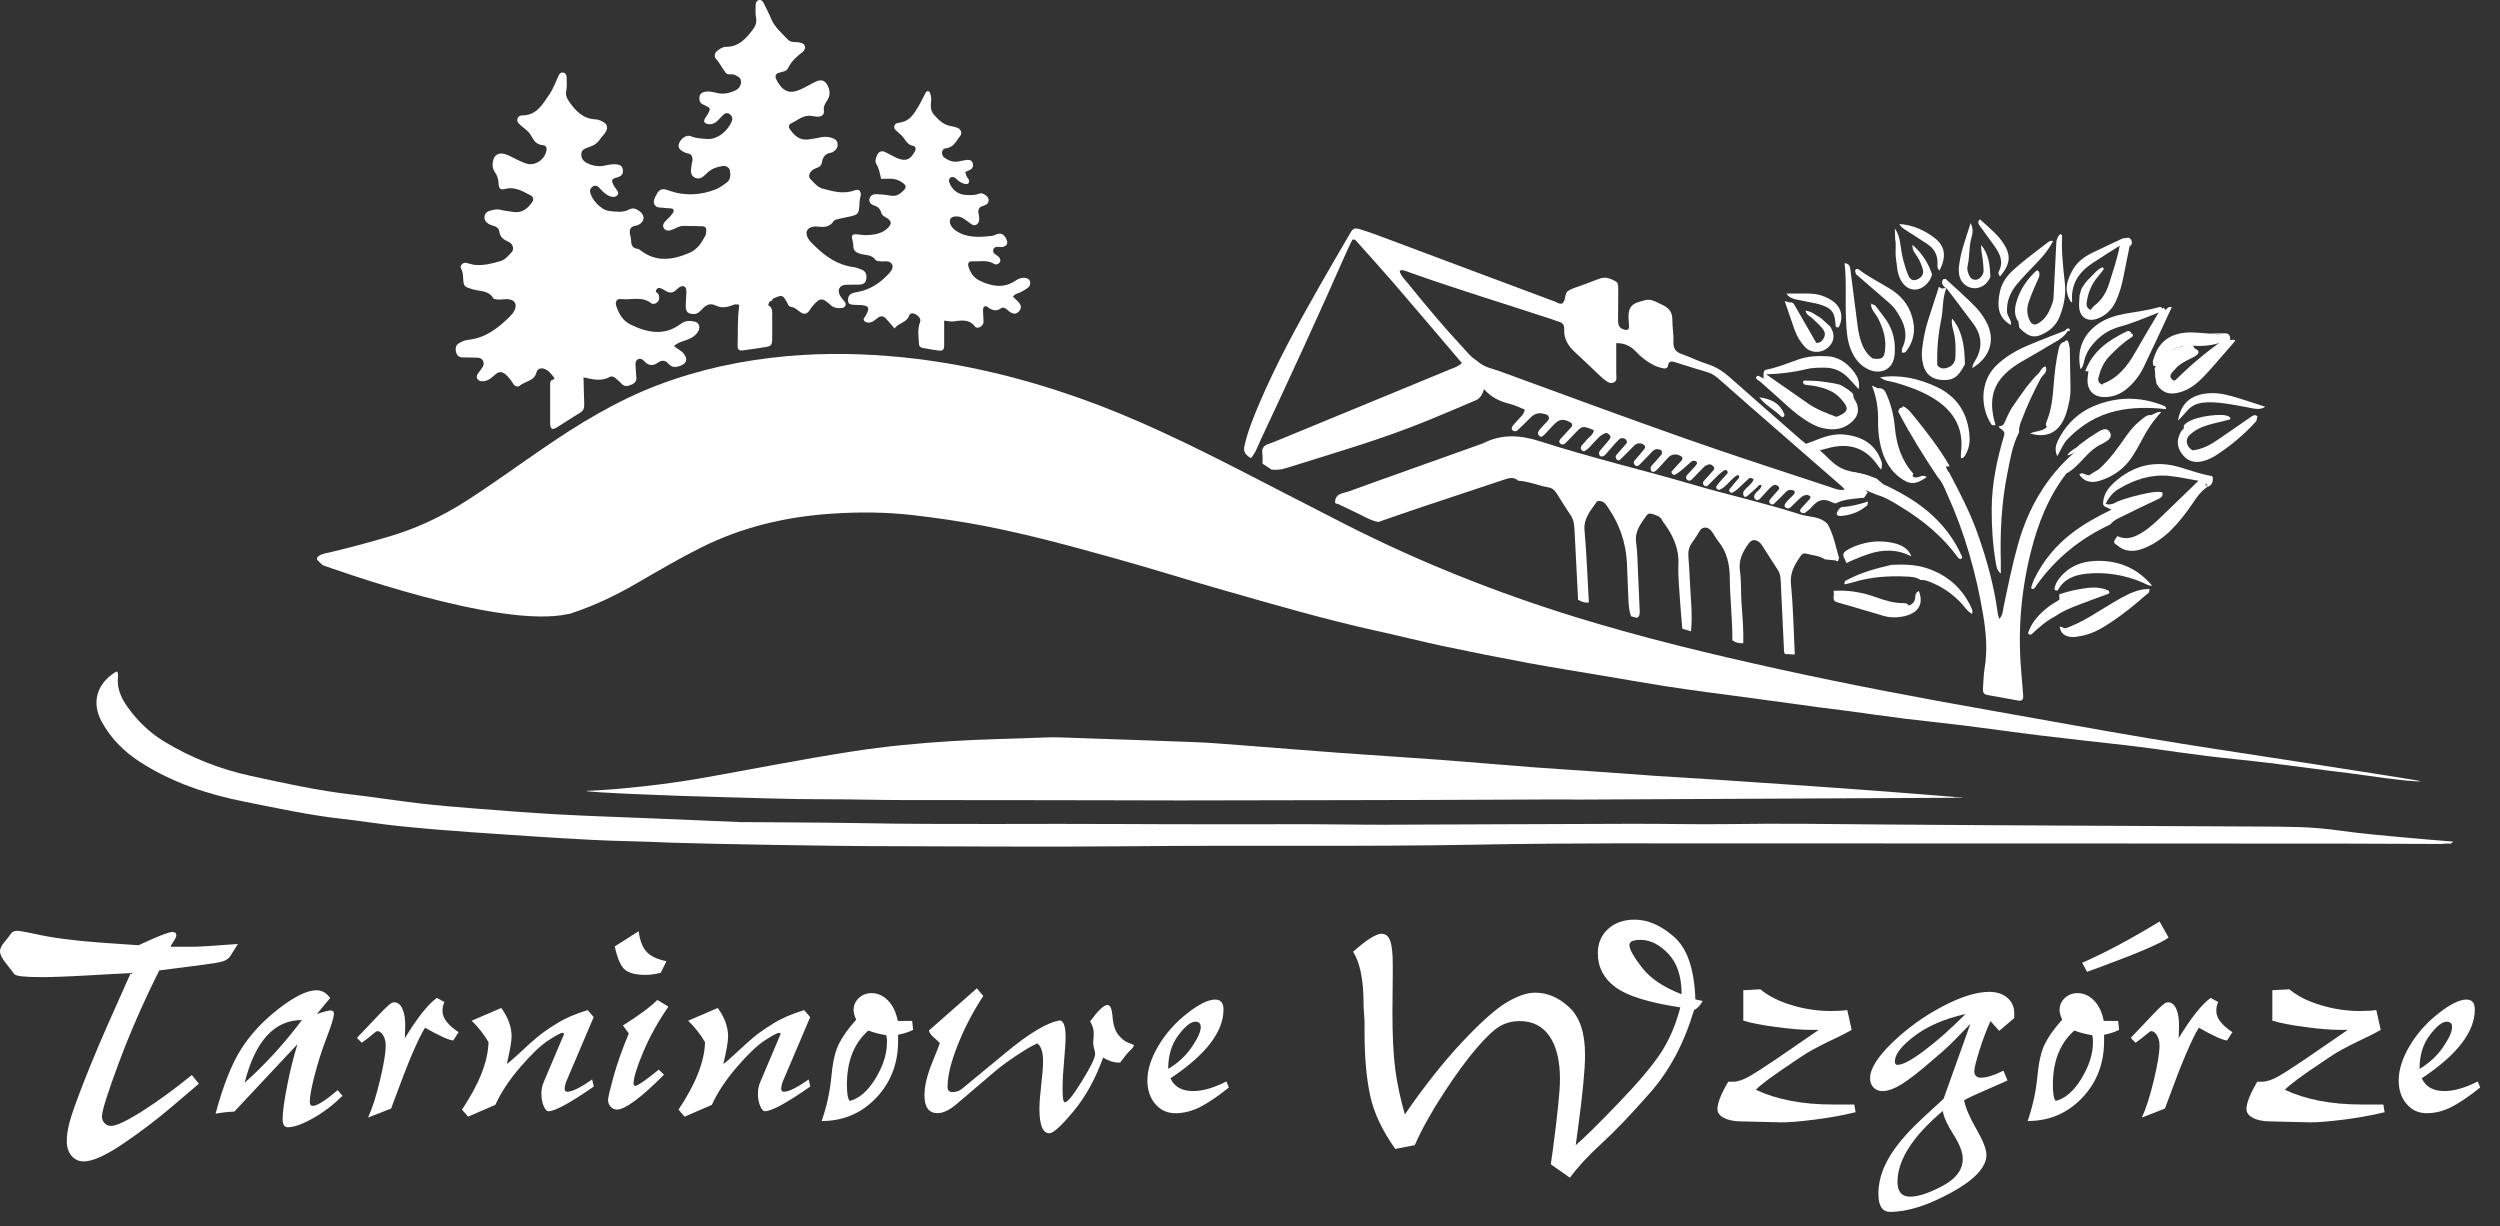 <svg width="106" height="52" viewBox="0 0 106 52" fill="none" xmlns="http://www.w3.org/2000/svg">
<rect x="0" y="0" width="106" height="52" fill="#333333" stroke="none"/>
<path d="M102.647 33.12C102.361 33.193 99.893 32.816 99.613 32.784C98.478 32.649 97.347 32.487 96.212 32.349C95.34 32.243 94.467 32.163 93.595 32.057C92.825 31.963 92.057 31.849 91.289 31.744C90.905 31.693 90.52 31.642 90.134 31.598C88.958 31.463 87.779 31.338 86.605 31.195C85.47 31.057 84.341 30.895 83.206 30.753C82.375 30.649 81.542 30.57 80.711 30.466C79.942 30.371 79.174 30.256 78.406 30.152C77.981 30.094 77.554 30.047 77.129 29.99C76.32 29.881 75.512 29.768 74.703 29.659C73.974 29.56 73.245 29.466 72.519 29.367C71.872 29.279 71.223 29.192 70.578 29.089C69.691 28.948 68.807 28.794 67.921 28.644C66.875 28.466 65.826 28.302 64.783 28.108C63.599 27.888 62.418 27.654 61.239 27.405C60.28 27.202 59.329 26.959 58.374 26.75C56.178 26.267 54.021 25.634 51.86 25.019C50.367 24.594 48.886 24.123 47.391 23.707C45.502 23.181 43.611 22.658 41.683 22.289C40.7 22.101 39.711 21.958 38.716 21.842C37.55 21.707 36.385 21.702 35.222 21.782C33.311 21.914 31.47 22.345 29.74 23.209C28.805 23.675 27.907 24.204 27.004 24.727C26.136 25.231 25.235 25.666 24.281 25.983C24.223 26.002 24.163 26.033 24.105 26.033C21.151 26.698 13.901 24.033 13.687 23.966C13.614 23.898 13.537 23.835 13.472 23.762C13.428 23.712 13.428 23.647 13.482 23.601C13.631 23.475 13.82 23.46 13.998 23.417C14.853 23.214 15.701 22.985 16.546 22.734C17.692 22.393 18.754 21.888 19.761 21.243C20.865 20.537 21.923 19.765 23.003 19.025C24.542 17.968 26.127 16.999 27.881 16.332C29.653 15.658 31.484 15.269 33.373 15.1C35.013 14.953 36.646 14.987 38.277 15.151C40.833 15.409 43.313 16.013 45.734 16.866C48.057 17.685 50.263 18.758 52.452 19.874C54.002 20.665 55.543 21.472 57.094 22.258C60.222 23.844 63.468 25.135 66.817 26.168C69.672 27.048 72.575 27.746 75.491 28.386C78.447 29.035 81.419 29.598 84.4 30.123C86.636 30.517 88.868 30.929 91.107 31.304C93.042 31.628 94.984 31.919 96.924 32.217C98.055 32.391 102.601 33.094 102.651 33.123L102.647 33.12Z" fill="white"/>
<path d="M31.168 12.902C30.864 13.023 30.605 13.083 30.364 12.962C30.095 12.825 29.933 12.939 29.774 13.103C29.672 13.209 29.588 13.311 29.424 13.315C29.192 13.32 29.074 13.228 29.076 12.999C29.076 12.774 29.102 12.55 29.102 12.325C29.102 12.148 28.962 12.079 28.81 12.177C28.759 12.209 28.714 12.252 28.67 12.294C28.532 12.429 28.385 12.433 28.226 12.335C28.156 12.293 28.086 12.252 28.011 12.221C27.953 12.197 27.888 12.202 27.847 12.26C27.813 12.308 27.776 12.357 27.851 12.409C27.946 12.474 27.962 12.574 27.946 12.68C27.927 12.801 27.793 12.902 27.68 12.88C27.66 12.876 27.636 12.88 27.622 12.866C27.226 12.54 26.755 12.733 26.322 12.68C26.158 12.66 26.071 12.789 26.127 12.965C26.235 13.305 26.409 13.603 26.743 13.764C27.458 14.11 28.175 14.257 28.876 13.724C29.057 13.588 29.257 13.59 29.46 13.637C29.634 13.678 29.699 13.863 29.617 14.021C29.516 14.216 29.356 14.32 29.156 14.398C28.97 14.47 28.764 14.504 28.574 14.673C28.723 14.8 28.892 14.866 29.001 15.008C29.158 15.212 29.122 15.393 28.887 15.492C28.685 15.576 28.499 15.61 28.335 15.415C28.207 15.264 28.047 15.265 27.898 15.374C27.673 15.54 27.487 15.502 27.308 15.305C27.236 15.226 27.136 15.18 27.033 15.243C26.934 15.305 26.943 15.419 26.948 15.52C26.955 15.683 26.97 15.845 26.982 16.009C26.992 16.151 26.924 16.243 26.801 16.296C26.649 16.361 26.499 16.429 26.356 16.27C26.274 16.182 26.18 16.102 26.085 16.025C26.02 15.972 25.931 15.938 25.856 15.98C25.487 16.187 25.115 16.081 24.74 16.001C24.75 16.385 24.759 16.764 24.771 17.144C24.776 17.296 24.743 17.414 24.597 17.501C24.262 17.699 23.941 17.919 23.61 18.122C23.412 18.245 23.329 18.192 23.327 17.941C23.324 17.409 23.327 16.876 23.327 16.344C23.327 16.243 23.313 16.132 23.443 16.096C23.494 16.083 23.527 16.057 23.494 16.013C23.373 15.852 23.252 15.683 23.045 15.629C22.912 15.593 22.781 15.649 22.75 15.781C22.658 16.166 22.259 16.156 22.027 16.361C21.952 16.427 21.813 16.364 21.761 16.276C21.677 16.131 21.578 16.004 21.457 15.893C21.307 15.757 21.174 15.735 21.018 15.864C20.86 15.996 20.72 16.148 20.499 16.163C20.397 16.17 20.293 16.158 20.235 16.054C20.189 15.97 20.226 15.893 20.273 15.825C20.339 15.724 20.431 15.637 20.481 15.528C20.559 15.357 20.455 15.18 20.274 15.168C20.051 15.153 19.825 15.161 19.6 15.153C19.462 15.148 19.377 15.074 19.339 14.938C19.298 14.784 19.322 14.639 19.453 14.557C19.571 14.482 19.714 14.424 19.851 14.409C20.585 14.332 21.122 13.914 21.619 13.419C21.691 13.347 21.759 13.269 21.805 13.18C21.952 12.905 21.824 12.692 21.508 12.684C21.387 12.68 21.264 12.706 21.141 12.7C21.062 12.697 20.94 12.69 20.912 12.641C20.713 12.3 20.344 12.361 20.046 12.269C19.682 12.155 19.656 12.156 19.638 11.783C19.631 11.637 19.616 11.506 19.544 11.373C19.488 11.271 19.621 11.126 19.745 11.144C19.885 11.165 20.022 11.226 20.162 11.235C20.534 11.26 20.897 11.17 21.245 11.061C21.421 11.006 21.569 10.829 21.702 10.684C21.808 10.569 21.75 10.341 21.583 10.265C21.365 10.168 21.199 10.066 21.167 9.801C21.151 9.682 21.044 9.602 20.909 9.569C20.813 9.547 20.713 9.501 20.641 9.436C20.464 9.277 20.534 9.004 20.74 8.946C20.899 8.902 21.046 8.851 21.218 8.895C21.395 8.941 21.58 8.957 21.762 8.986C22.139 9.045 22.382 8.841 22.574 8.556C22.641 8.457 22.607 8.341 22.51 8.291C22.17 8.117 21.846 7.902 21.419 8.01C21.201 8.064 21.151 8.001 21.136 7.742C21.126 7.569 21.075 7.429 20.977 7.291C20.923 7.213 20.887 7.102 20.887 7.006C20.887 6.554 21.155 6.397 21.571 6.593C21.81 6.706 22.04 6.841 22.29 6.928C22.687 7.066 23.138 6.754 23.177 6.325C23.184 6.245 23.122 6.16 23.03 6.155C22.798 6.141 22.662 6.02 22.561 5.82C22.477 5.655 22.346 5.523 22.196 5.412C22.115 5.353 22.039 5.283 21.974 5.208C21.89 5.112 21.945 4.94 22.059 4.907C22.08 4.902 22.098 4.892 22.119 4.894C22.757 4.904 23.015 4.409 23.308 3.979C23.457 3.762 23.547 3.506 23.658 3.264C23.702 3.167 23.748 3.061 23.866 3.076C24.023 3.097 24.027 3.242 24.028 3.361C24.032 3.525 24.04 3.692 24.01 3.851C23.972 4.032 24.032 4.163 24.129 4.305C24.405 4.701 24.718 5.037 25.247 5.061C25.325 5.064 25.407 5.088 25.48 5.121C25.776 5.247 25.818 5.423 25.619 5.687C25.581 5.737 25.533 5.776 25.499 5.827C25.325 6.078 25.228 6.151 24.933 6.252C24.796 6.3 24.656 6.351 24.648 6.53C24.639 6.714 24.731 6.834 24.895 6.916C25.143 7.039 25.402 7.08 25.67 7.016C25.83 6.979 25.991 6.952 26.154 6.97C26.284 6.986 26.387 7.039 26.407 7.189C26.431 7.353 26.381 7.45 26.209 7.51C26.114 7.542 26.008 7.544 25.948 7.649C25.965 7.793 26.045 7.907 26.129 8.023C26.187 8.103 26.262 8.197 26.163 8.291C26.081 8.368 25.965 8.358 25.871 8.325C25.779 8.293 25.69 8.233 25.615 8.17C25.521 8.093 25.446 7.992 25.354 7.914C25.286 7.856 25.199 7.861 25.127 7.914C25.061 7.962 25.006 8.028 25.018 8.12C25.064 8.458 25.489 8.911 25.834 8.946C26.114 8.974 26.407 9.028 26.677 8.883C26.852 8.789 26.992 8.859 27.127 8.963C27.364 9.148 27.334 9.405 27.059 9.539C27.004 9.564 26.939 9.566 26.881 9.583C26.743 9.626 26.692 9.735 26.701 9.864C26.707 9.965 26.755 10.064 26.757 10.163C26.757 10.368 26.8 10.528 27.042 10.552C27.079 10.556 27.119 10.583 27.149 10.608C27.817 11.129 28.509 11.028 29.226 10.723C29.578 10.573 29.752 10.288 29.914 9.977C29.941 9.926 29.939 9.858 29.945 9.798C29.955 9.684 29.917 9.597 29.786 9.593C29.52 9.586 29.255 9.583 28.989 9.578C28.863 9.576 28.757 9.622 28.644 9.678C28.371 9.813 28.236 9.805 28.154 9.685C28.069 9.561 28.119 9.453 28.342 9.25C28.416 9.184 28.477 9.102 28.537 9.021C28.593 8.945 28.557 8.847 28.472 8.839C28.289 8.822 28.105 8.818 27.922 8.793C27.77 8.772 27.685 8.615 27.735 8.469C27.76 8.392 27.796 8.317 27.835 8.247C27.963 8.015 28.079 7.975 28.339 8.071C29.02 8.322 29.697 8.283 30.363 8.023C30.511 7.965 30.641 7.856 30.779 7.767C30.987 7.632 30.98 7.429 30.946 7.221C30.929 7.112 30.782 7.02 30.661 7.035C30.393 7.071 30.149 7.161 29.953 7.361C29.822 7.494 29.67 7.629 29.472 7.537C29.233 7.424 29.301 7.196 29.323 6.996C29.332 6.916 29.366 6.836 29.364 6.755C29.361 6.651 29.323 6.554 29.211 6.515C29.153 6.494 29.088 6.491 29.033 6.465C28.81 6.359 28.738 6.252 28.784 6.105C28.854 5.88 29.103 5.694 29.296 5.778C29.515 5.873 29.73 5.868 29.953 5.892C30.414 5.94 30.873 5.544 31.032 5.129C31.073 5.022 31.047 4.929 30.96 4.854C30.869 4.778 30.767 4.779 30.683 4.854C30.576 4.948 30.489 5.066 30.381 5.158C30.267 5.254 30.127 5.291 29.979 5.252C29.893 5.23 29.828 5.173 29.866 5.076C29.895 5.001 29.95 4.938 29.991 4.868C30.149 4.592 30.151 4.588 29.813 4.433C29.678 4.371 29.646 4.266 29.654 4.136C29.663 3.993 29.755 3.917 29.887 3.892C30.05 3.861 30.209 3.892 30.369 3.935C30.658 4.011 30.938 3.955 31.201 3.824C31.317 3.766 31.388 3.668 31.414 3.542C31.434 3.436 31.414 3.337 31.325 3.267C31.293 3.243 31.248 3.235 31.218 3.209C31.084 3.092 30.869 3.216 30.769 3.086C30.622 2.897 30.52 2.674 30.354 2.489C30.267 2.392 30.303 2.242 30.405 2.162C30.518 2.075 30.632 1.986 30.788 1.986C31.322 1.986 31.631 1.638 31.919 1.255C32.035 1.102 32.095 0.947 32.055 0.745C32.025 0.587 32.037 0.419 32.038 0.255C32.038 0.153 32.052 0.037 32.17 0.006C32.288 -0.024 32.349 0.061 32.395 0.16C32.489 0.363 32.603 0.559 32.685 0.769C32.832 1.146 33.137 1.392 33.4 1.674C33.547 1.832 33.748 1.757 33.92 1.807C34.001 1.831 34.084 1.848 34.117 1.931C34.159 2.039 34.117 2.139 34.032 2.203C33.784 2.39 33.56 2.593 33.421 2.877C33.335 3.049 33.154 3.04 33.002 3.092C32.888 3.131 32.857 3.238 32.904 3.341C32.953 3.452 33.02 3.559 33.096 3.653C33.265 3.861 33.475 3.94 33.75 3.863C33.95 3.807 34.122 3.701 34.303 3.609C34.412 3.552 34.518 3.489 34.632 3.443C34.854 3.353 35.011 3.436 35.112 3.668C35.2 3.873 35.199 4.061 35.076 4.25C35.021 4.334 34.97 4.424 34.939 4.518C34.897 4.646 35.001 4.819 34.842 4.907C34.711 4.982 34.557 4.936 34.42 4.916C34.057 4.859 33.813 5.107 33.525 5.242C33.451 5.276 33.427 5.387 33.477 5.458C33.668 5.738 33.898 5.967 34.281 5.912C34.463 5.887 34.644 5.856 34.823 5.818C34.989 5.784 35.146 5.8 35.304 5.858C35.409 5.897 35.485 5.952 35.508 6.062C35.533 6.192 35.496 6.307 35.392 6.388C35.344 6.426 35.289 6.467 35.233 6.475C34.99 6.51 34.886 6.661 34.849 6.887C34.827 7.022 34.734 7.09 34.605 7.131C34.53 7.153 34.456 7.201 34.402 7.255C34.306 7.351 34.269 7.492 34.359 7.588C34.506 7.745 34.67 7.94 34.861 7.991C35.308 8.112 35.764 8.25 36.241 8.068C36.443 7.991 36.547 8.134 36.473 8.378C36.438 8.501 36.444 8.619 36.436 8.74C36.412 9.061 36.378 9.098 36.043 9.18C35.905 9.214 35.762 9.231 35.625 9.267C35.528 9.293 35.392 9.306 35.349 9.373C35.171 9.649 34.915 9.636 34.646 9.607C34.625 9.605 34.605 9.602 34.584 9.602C34.231 9.612 34.096 9.834 34.277 10.131C34.351 10.25 34.462 10.347 34.564 10.446C35.023 10.893 35.533 11.242 36.19 11.325C36.31 11.341 36.427 11.387 36.538 11.433C36.702 11.501 36.762 11.637 36.729 11.834C36.704 11.991 36.62 12.061 36.426 12.069C36.241 12.078 36.057 12.064 35.873 12.073C35.595 12.086 35.482 12.296 35.622 12.542C35.682 12.646 35.775 12.731 35.839 12.834C35.895 12.924 35.818 13.043 35.709 13.057C35.52 13.081 35.345 13.061 35.2 12.917C35.129 12.847 35.045 12.786 34.96 12.733C34.864 12.673 34.76 12.687 34.675 12.755C34.53 12.87 34.419 13.014 34.316 13.17C34.219 13.317 34.088 13.339 33.946 13.243C33.813 13.153 33.706 13.027 33.528 13.008C33.438 12.998 33.415 12.907 33.376 12.835C33.18 12.487 33.176 12.489 32.769 12.665C32.728 12.702 32.688 12.738 32.648 12.776L32.636 12.784C32.41 13.004 32.168 13.047 31.869 12.921C31.653 12.829 31.409 12.781 31.175 12.904L31.168 12.902Z" fill="white"/>
<path d="M4.983 28.494C4.991 28.548 5.015 28.606 5.007 28.661C4.938 29.163 5.129 29.587 5.409 29.978C5.829 30.567 6.339 31.062 6.962 31.441C8.111 32.14 9.351 32.62 10.655 32.903C12.071 33.212 13.491 33.524 14.936 33.691C15.892 33.801 16.841 33.956 17.796 34.065C18.588 34.157 19.383 34.222 20.178 34.284C21.341 34.374 22.501 34.468 23.665 34.531C24.972 34.603 26.281 34.642 27.59 34.697C28.856 34.749 30.124 34.804 31.39 34.857C31.451 34.86 34.849 34.871 36.485 34.901C40.21 34.971 43.937 34.915 47.662 34.939C50.302 34.956 52.942 34.944 55.582 34.947C56.626 34.949 57.671 34.971 58.713 34.968C62.213 34.958 65.713 34.937 69.215 34.929C70.587 34.925 71.959 34.961 73.329 34.941C75.54 34.906 77.75 34.942 79.96 34.959C85.221 35 90.482 35.017 95.743 35.045C96.316 35.048 96.89 35.051 97.463 35.067C98.076 35.086 98.685 35.142 99.296 35.229C100.205 35.359 101.123 35.43 102.04 35.517C102.69 35.579 103.34 35.627 104.006 35.683C103.932 35.818 103.811 35.755 103.719 35.768C103.598 35.785 103.473 35.785 103.35 35.783C102.101 35.78 100.852 35.772 99.605 35.77C91.19 35.765 82.776 35.758 74.363 35.761C70.495 35.761 66.624 35.737 62.756 35.811C57.802 35.906 52.848 35.831 47.896 35.881C44.151 35.918 40.403 35.881 36.658 35.874C35.634 35.872 30.397 35.794 28.436 35.729C27.313 35.671 26.185 35.669 25.062 35.609C23.388 35.519 21.716 35.408 20.044 35.29C19.005 35.217 17.964 35.132 16.926 35.026C16.112 34.942 15.305 34.807 14.491 34.717C13.105 34.565 11.747 34.265 10.384 33.995C8.81 33.683 7.297 33.186 5.935 32.306C5.254 31.866 4.691 31.304 4.305 30.586C3.87 29.775 4.107 28.983 4.913 28.483C4.926 28.475 4.952 28.485 4.986 28.488L4.983 28.494Z" fill="white"/>
<path d="M83.233 33.819C82.155 33.734 81.076 33.644 79.998 33.563C78.858 33.476 77.716 33.396 76.575 33.316C75.351 33.231 74.129 33.147 72.906 33.067C72.008 33.007 71.111 32.958 70.213 32.898C69.215 32.83 68.215 32.755 67.217 32.683C66.483 32.632 65.747 32.589 65.014 32.533C63.689 32.43 62.365 32.314 61.041 32.215C59.635 32.111 58.225 32.026 56.819 31.922C55.393 31.818 53.966 31.7 52.539 31.591C51.947 31.546 51.357 31.495 50.765 31.471C49.087 31.405 47.41 31.35 45.734 31.294C45.263 31.279 44.792 31.248 44.323 31.268C42.995 31.326 41.666 31.34 40.337 31.424C38.925 31.512 37.521 31.645 36.13 31.862C34.011 32.191 31.907 32.61 29.794 32.985C28.347 33.241 26.322 33.48 24.847 33.534C24.933 33.604 28.741 33.751 30.253 33.787C31.982 33.828 33.293 33.891 35.096 33.889C36.178 33.889 37.264 33.922 38.349 33.923C41.193 33.927 44.038 33.922 46.881 33.932C47.637 33.935 49.86 33.941 50.063 33.939C54.865 33.927 59.669 33.927 64.471 33.903C64.947 33.901 65.423 33.9 65.901 33.896C66.232 33.895 66.561 33.896 66.891 33.903L82.834 33.826C82.902 33.799 83.158 33.847 83.235 33.818L83.233 33.819Z" fill="white"/>
<path d="M37.927 13.926C37.769 13.742 37.668 13.615 37.555 13.498C37.458 13.395 37.342 13.383 37.226 13.47C37.081 13.579 36.953 13.723 36.738 13.666C36.656 13.646 36.594 13.564 36.63 13.494C36.649 13.458 36.68 13.429 36.7 13.393C36.895 13.057 36.849 12.953 36.492 12.933C36.369 12.926 36.246 12.933 36.125 12.916C36.047 12.905 35.967 12.876 35.96 12.771C35.953 12.666 35.955 12.566 36.043 12.491C36.142 12.409 36.267 12.399 36.386 12.375C36.886 12.279 37.291 12.016 37.637 11.653C37.694 11.595 37.752 11.535 37.794 11.467C37.914 11.277 37.82 11.095 37.594 11.079C37.513 11.074 37.431 11.093 37.349 11.083C37.27 11.074 37.156 11.071 37.122 11.021C36.958 10.781 36.685 10.829 36.461 10.757C36.282 10.699 36.178 10.622 36.18 10.421C36.18 10.301 36.137 10.184 36.123 10.062C36.11 9.946 36.207 9.931 36.282 9.933C36.444 9.938 36.606 9.979 36.767 9.97C37.094 9.951 37.417 9.907 37.663 9.646C37.806 9.492 37.809 9.378 37.615 9.252C37.511 9.184 37.393 9.143 37.361 9.011C37.316 8.83 37.194 8.752 37.025 8.696C36.903 8.655 36.827 8.537 36.873 8.402C36.917 8.272 37.042 8.226 37.171 8.233C37.354 8.242 37.54 8.254 37.719 8.289C37.893 8.325 38.05 8.298 38.181 8.192C38.425 7.994 38.523 7.871 38.147 7.673C37.886 7.537 37.641 7.583 37.359 7.583C37.306 7.359 37.274 7.139 37.154 6.948C37.081 6.832 37.141 6.708 37.181 6.595C37.24 6.438 37.376 6.375 37.521 6.441C37.687 6.518 37.844 6.617 38.011 6.692C38.39 6.865 38.61 6.777 38.803 6.394C38.852 6.296 38.796 6.199 38.739 6.19C38.53 6.158 38.431 6.018 38.327 5.861C38.26 5.762 38.161 5.684 38.071 5.602C37.995 5.532 37.895 5.465 37.917 5.356C37.946 5.209 38.084 5.213 38.205 5.189C38.584 5.115 38.763 4.812 38.941 4.515C39.055 4.322 39.146 4.117 39.253 3.919C39.269 3.89 39.32 3.859 39.35 3.865C39.383 3.87 39.429 3.909 39.437 3.943C39.463 4.04 39.494 4.143 39.483 4.24C39.46 4.467 39.434 4.679 39.608 4.873C39.803 5.09 39.999 5.289 40.301 5.342C40.402 5.359 40.501 5.385 40.596 5.419C40.745 5.474 40.809 5.646 40.71 5.767C40.54 5.977 40.439 6.26 40.091 6.289C39.919 6.305 39.888 6.573 40.036 6.679C40.222 6.812 40.427 6.895 40.666 6.841C40.784 6.813 40.903 6.788 41.024 6.779C41.135 6.771 41.226 6.825 41.25 6.941C41.272 7.049 41.243 7.144 41.135 7.197C41.065 7.231 40.995 7.262 40.927 7.293C40.943 7.351 40.955 7.39 40.965 7.429C40.992 7.542 41.144 7.615 41.074 7.755C41.026 7.847 40.825 7.806 40.641 7.668C40.576 7.62 40.523 7.551 40.453 7.518C40.408 7.498 40.325 7.504 40.289 7.535C40.251 7.568 40.226 7.649 40.239 7.697C40.338 8.032 40.611 8.25 40.953 8.266C41.135 8.274 41.32 8.288 41.499 8.216C41.627 8.165 41.739 8.228 41.833 8.312C41.953 8.419 41.946 8.591 41.816 8.673C41.767 8.706 41.705 8.723 41.647 8.742C41.506 8.789 41.463 8.897 41.487 9.03C41.509 9.151 41.536 9.267 41.504 9.392C41.471 9.515 41.327 9.591 41.217 9.523C41.079 9.436 40.958 9.323 40.816 9.243C40.632 9.139 40.371 9.161 40.303 9.269C40.216 9.405 40.316 9.639 40.523 9.779C41.001 10.102 41.531 10.061 42.064 10.001C42.123 9.994 42.181 9.965 42.238 9.941C42.482 9.839 42.617 9.982 42.693 10.202C42.741 10.337 42.675 10.429 42.529 10.467C42.386 10.503 42.164 10.385 42.111 10.6C42.074 10.757 42.277 10.808 42.367 10.914C42.425 10.982 42.436 11.069 42.381 11.136C42.328 11.201 42.227 11.236 42.159 11.192C41.855 11.001 41.523 11.1 41.204 11.079C41.086 11.073 41.024 11.17 41.057 11.283C41.134 11.549 41.274 11.771 41.529 11.895C42.028 12.137 42.536 12.245 43.04 11.911C43.145 11.841 43.248 11.788 43.374 11.779C43.519 11.769 43.652 11.832 43.675 11.933C43.698 12.044 43.664 12.141 43.579 12.204C43.482 12.277 43.376 12.337 43.267 12.392C43.159 12.445 43.026 12.453 42.949 12.586C43.017 12.649 43.094 12.711 43.159 12.781C43.316 12.951 43.325 13.071 43.2 13.204C43.091 13.32 42.983 13.329 42.82 13.228C42.768 13.195 42.727 13.148 42.68 13.108C42.611 13.056 42.526 13.016 42.454 13.067C42.226 13.231 42.045 13.149 41.849 13.001C41.767 12.939 41.683 13.028 41.681 13.108C41.675 13.291 41.704 13.474 41.7 13.658C41.699 13.829 41.441 13.973 41.343 13.849C41.081 13.511 40.757 13.586 40.419 13.629C40.301 13.644 40.176 13.608 40.033 13.593C40.033 13.943 40.035 14.301 40.033 14.659C40.033 14.823 39.966 14.886 39.811 14.866C39.569 14.834 39.327 14.794 39.086 14.745C39.038 14.735 38.97 14.668 38.968 14.624C38.949 14.303 38.89 13.979 39.009 13.661C39.057 13.537 38.982 13.414 38.808 13.32C38.709 13.267 38.583 13.269 38.547 13.38C38.448 13.68 38.125 13.673 37.925 13.926H37.927Z" fill="white"/>
<path d="M87.619 20.069C86.854 21.059 86.409 22.2 86.109 23.396C85.694 25.055 85.549 26.741 85.699 28.449C85.73 28.796 85.755 29.142 85.783 29.488C85.796 29.661 85.733 29.731 85.585 29.705C85.143 29.627 84.701 29.547 84.259 29.466C84.11 29.439 84.066 29.347 84.078 29.202C84.103 28.917 84.098 28.627 84.146 28.345C84.279 27.565 84.208 26.792 84.078 26.024C83.779 24.265 83.293 22.559 82.552 20.931C82.443 20.69 82.354 20.438 82.167 20.241C81.563 19.339 80.989 18.419 80.486 17.455C80.494 17.395 80.52 17.344 80.561 17.299C80.619 17.282 80.675 17.282 80.733 17.303C81.445 18.043 82.139 18.798 82.503 19.787C82.522 19.827 82.54 19.866 82.557 19.905C82.575 19.955 82.603 19.997 82.644 20.03C83.088 20.878 83.534 21.724 83.853 22.63C84.24 23.728 84.552 24.845 84.704 26.002C84.714 26.077 84.743 26.149 84.771 26.241C84.924 26.076 84.921 25.886 84.957 25.71C85.141 24.833 85.319 23.954 85.561 23.089C85.989 21.56 86.749 20.238 87.953 19.185C87.996 19.148 88.023 19.093 88.059 19.045C88.064 19.021 88.069 18.999 88.074 18.975C88.098 18.933 88.129 18.895 88.165 18.863C88.202 18.83 88.243 18.801 88.284 18.774C88.392 18.7 88.491 18.617 88.598 18.543C88.876 18.398 89.248 18.013 89.445 18.306C89.666 18.637 89.138 18.789 88.904 18.941C88.433 19.245 88.158 19.75 87.684 20.037L87.692 20.031C87.668 20.043 87.644 20.054 87.619 20.066V20.069Z" fill="white"/>
<path d="M77.967 23.63C77.834 23.158 77.737 22.671 77.5 22.233C77.182 21.874 76.72 21.936 76.32 21.808C74.834 21.328 73.309 20.994 71.812 20.555C69.648 19.922 67.45 19.407 65.304 18.714C64.457 18.441 63.674 18.39 62.877 18.799C60.981 19.48 59.082 20.146 57.19 20.835C56.964 20.917 56.645 20.902 56.608 21.255C56.64 21.296 56.678 21.332 56.72 21.362C56.995 21.494 57.268 21.629 57.544 21.757C57.838 21.893 58.114 22.074 58.44 22.132C59.074 21.914 59.705 21.692 60.338 21.48C61.473 21.1 62.611 20.728 63.746 20.347C63.964 20.274 64.172 20.199 64.372 20.38C64.823 20.41 65.239 20.595 65.681 20.671C65.829 20.697 65.928 20.801 66.007 20.927C66.201 21.238 66.396 21.55 66.601 21.854C66.747 22.071 66.752 22.315 66.764 22.559C66.814 23.516 66.863 24.473 66.911 25.431C67.053 25.512 67.2 25.572 67.368 25.545C67.311 24.524 67.273 23.504 67.184 22.487C67.138 21.973 67.444 21.651 67.693 21.287C67.744 21.212 67.846 21.238 67.921 21.263C67.976 21.28 68.027 21.322 68.07 21.364C68.112 21.407 68.14 21.463 68.176 21.514C68.671 22.224 68.939 23.012 68.983 23.878C69.005 24.347 69.015 24.818 69.039 25.287C69.054 25.572 69.053 25.861 69.159 26.132C69.242 26.154 69.326 26.175 69.408 26.197C69.539 26.123 69.525 25.995 69.522 25.874C69.5 25.325 69.478 24.774 69.45 24.224C69.43 23.816 69.428 23.407 69.372 23.004C69.305 22.523 69.575 22.197 69.819 21.849C69.872 21.774 69.957 21.762 70.039 21.787C70.213 21.842 70.399 21.881 70.484 22.074C70.493 22.093 70.503 22.11 70.515 22.127C70.913 22.658 71.193 23.216 71.165 23.915C71.143 24.463 71.206 25.014 71.24 25.564C71.263 25.929 71.3 26.294 71.331 26.659C71.454 26.695 71.576 26.733 71.699 26.768C71.769 26.076 71.686 25.384 71.653 24.693C71.636 24.326 71.618 23.96 71.588 23.594C71.571 23.383 71.609 23.195 71.737 23.019C71.856 22.856 71.966 22.681 72.07 22.506C72.162 22.351 72.367 22.309 72.536 22.482C72.578 22.524 72.611 22.579 72.645 22.629C72.713 22.731 72.768 22.842 72.844 22.936C73.227 23.398 73.338 23.927 73.343 24.523C73.351 25.398 73.459 26.272 73.452 27.149C73.59 27.248 73.744 27.291 73.914 27.27C73.933 26.678 73.875 26.089 73.836 25.499C73.809 25.072 73.836 24.637 73.774 24.216C73.706 23.745 73.892 23.385 74.152 23.035C74.264 22.883 74.416 22.859 74.57 22.973C74.617 23.009 74.665 23.052 74.696 23.1C74.93 23.458 75.157 23.821 75.389 24.181C75.481 24.325 75.496 24.483 75.503 24.649C75.547 25.647 75.597 26.646 75.645 27.644L75.65 27.649C75.684 27.692 75.727 27.719 75.779 27.733C75.885 27.739 75.993 27.744 76.099 27.751C76.049 26.758 76.035 25.762 75.936 24.772C75.887 24.267 76.105 23.919 76.363 23.553C76.418 23.477 76.5 23.451 76.576 23.472C76.846 23.547 77.138 23.557 77.382 23.719C77.527 23.733 77.674 23.746 77.819 23.76C77.851 23.786 77.889 23.797 77.93 23.796C77.945 23.739 77.984 23.676 77.971 23.629L77.967 23.63Z" fill="white"/>
<path d="M56.607 21.259C56.607 21.259 56.607 21.259 56.607 21.257C56.607 21.255 56.603 21.253 56.601 21.252L56.607 21.259Z" fill="white"/>
<path d="M86.148 16.219C86.221 16.122 86.289 16.021 86.371 15.931C86.491 15.799 86.533 15.601 86.721 15.531C86.859 15.77 86.615 15.883 86.533 16.035C86.213 16.625 85.936 17.233 85.699 17.859C85.641 18.013 85.591 18.165 85.609 18.332C85.318 18.881 85.231 19.491 85.11 20.088C84.863 21.315 84.801 22.557 84.834 23.804C84.837 23.966 84.834 24.129 84.834 24.318C84.675 24.192 84.651 24.03 84.624 23.876C84.493 23.11 84.443 22.337 84.448 21.56C84.455 20.489 84.675 19.455 84.984 18.434C85.081 17.898 85.332 17.427 85.598 16.962L85.595 16.965C85.767 16.707 85.878 16.405 86.144 16.218L86.148 16.219Z" fill="white"/>
<path d="M79.397 15.199C79.773 15.252 79.875 15.195 79.918 14.905C79.993 14.398 79.856 13.939 79.627 13.492C79.527 13.296 79.336 13.146 79.331 12.902L79.322 12.91C79.397 12.859 79.442 12.945 79.505 12.948C79.665 13.16 79.836 13.363 79.984 13.583C80.281 14.023 80.38 14.514 80.331 15.042C80.267 15.723 79.675 15.905 79.167 15.637C78.824 15.456 78.614 15.166 78.472 14.813C78.308 14.405 78.291 13.972 78.271 13.547C78.233 12.753 78.3 11.958 78.21 11.16C78.409 11.175 78.438 11.294 78.455 11.421C78.544 12.11 78.629 12.798 78.72 13.487C78.754 13.75 78.781 14.016 78.848 14.271C78.94 14.629 79.076 14.97 79.397 15.197V15.199Z" fill="white"/>
<path d="M90.371 14.132C90.491 14.2 90.424 14.272 90.359 14.313C90.01 14.531 89.719 14.816 89.436 15.108C89.185 15.366 89.057 15.685 88.972 16.025C88.938 16.165 89.013 16.257 89.136 16.313C89.909 16.17 90.235 15.542 90.621 14.967C91.027 14.363 91.266 13.649 91.82 13.146C91.887 13.078 91.941 12.987 92.086 13.02C91.689 13.871 91.3 14.719 90.895 15.56C90.726 15.912 90.487 16.221 90.187 16.477C89.912 16.709 89.593 16.837 89.233 16.835C88.772 16.834 88.506 16.566 88.511 16.112C88.511 15.991 88.537 15.868 88.551 15.746C88.851 14.863 89.525 14.4 90.373 14.132H90.371Z" fill="white"/>
<path d="M31.168 12.902C31.424 12.646 31.699 12.55 32.006 12.812C32.226 12.999 32.42 12.776 32.629 12.782C32.608 12.837 32.564 12.938 32.571 12.941C32.784 13.049 32.738 13.247 32.74 13.424C32.745 13.75 32.746 14.078 32.74 14.404C32.736 14.627 32.683 14.682 32.455 14.717C32.132 14.769 31.81 14.813 31.485 14.857C31.335 14.878 31.267 14.818 31.274 14.646C31.296 14.096 31.262 13.545 31.339 12.998C31.357 12.857 31.228 12.931 31.168 12.9V12.902Z" fill="white"/>
<path d="M77.863 17.675C78.486 17.441 78.343 17.241 78.04 16.897C77.771 16.59 77.401 16.468 77.018 16.381C76.86 16.346 76.694 16.339 76.534 16.311C76.503 16.306 76.465 16.265 76.455 16.235C76.426 16.139 76.513 16.136 76.561 16.137C76.784 16.142 77.01 16.146 77.232 16.175C77.433 16.201 78.025 16.277 78.102 16.357C78.102 16.357 78.351 16.504 78.469 16.605L78.455 16.593C78.505 16.634 78.546 16.683 78.592 16.728L78.58 16.718C78.559 16.875 78.679 16.98 78.727 17.112C78.832 17.393 78.772 17.631 78.568 17.839C78.199 18.212 77.749 18.264 77.267 18.148C76.988 18.081 76.739 17.936 76.5 17.779C76.141 17.542 75.827 17.252 75.51 16.963C75.223 16.702 74.93 16.451 74.643 16.19C74.573 16.127 74.407 16.067 74.466 15.982C74.549 15.856 74.663 16.028 74.773 16.033C75.428 16.253 75.902 16.753 76.464 17.117C76.892 17.393 77.32 17.675 77.858 17.682L77.863 17.675Z" fill="white"/>
<path d="M86.464 11.549C86.503 11.725 86.4 11.861 86.337 12.009C86.223 12.272 86.109 12.535 86.018 12.805C85.924 13.085 85.935 13.368 86.085 13.636C86.15 13.752 86.278 13.791 86.395 13.726C86.762 13.52 86.919 13.168 87.042 12.793C87.061 12.735 87.068 12.671 87.071 12.612C87.112 11.817 87.151 11.021 87.191 10.228C87.23 10.119 87.249 9.998 87.359 9.929C87.412 9.938 87.434 9.965 87.433 10.011C87.399 10.682 87.479 11.347 87.551 12.011C87.605 12.511 87.506 12.974 87.327 13.429C87.204 13.742 86.979 13.972 86.682 14.13C86.303 14.334 86.085 14.31 85.747 14.021C85.701 13.982 85.662 13.934 85.619 13.892C85.607 13.808 85.593 13.724 85.58 13.643C85.395 12.743 85.844 12.112 86.464 11.55V11.549Z" fill="white"/>
<path d="M91.694 20.909C91.702 21.021 91.656 21.089 91.549 21.141C91.038 21.38 90.53 21.623 90.025 21.874C89.829 21.972 89.619 22.055 89.477 22.238C88.216 22.821 87.17 23.668 86.359 24.799C86.313 24.864 86.291 24.948 86.202 24.973C86.187 24.977 86.165 24.975 86.153 24.966C86.138 24.956 86.117 24.931 86.121 24.919C86.156 24.804 86.189 24.685 86.24 24.577C86.626 23.774 87.18 23.108 87.892 22.572C88.397 22.192 88.95 21.89 89.516 21.612C90.035 21.178 90.702 21.132 91.306 20.921C91.387 20.9 91.47 20.893 91.552 20.876C91.607 20.854 91.653 20.866 91.692 20.91L91.694 20.909Z" fill="white"/>
<path d="M82.776 13.513C83.11 13.914 83.232 14.395 83.284 14.898C83.303 15.078 83.305 15.26 83.314 15.441C83.025 16.006 82.795 16.154 82.283 16.105C81.901 16.069 81.645 15.857 81.546 15.48C81.489 15.264 81.469 15.042 81.496 14.815C81.546 14.388 81.627 13.968 81.757 13.561C81.906 13.096 82.058 12.632 82.209 12.168C82.279 12.189 82.326 12.233 82.348 12.303C82.303 13.091 82.15 13.864 82.056 14.648C82.022 14.936 82.025 15.211 82.139 15.48C82.273 15.665 82.459 15.639 82.627 15.569C82.803 15.494 82.902 15.337 82.909 15.139C82.923 14.798 82.928 14.455 82.846 14.119C82.798 13.924 82.732 13.731 82.764 13.527L82.776 13.516V13.513Z" fill="white"/>
<path d="M79.817 20.514C80.506 20.832 81.163 21.197 81.747 21.688C82.365 22.212 82.849 22.833 83.178 23.576C83.209 23.644 83.202 23.687 83.134 23.7C83.103 23.707 83.052 23.683 83.034 23.658C82.385 22.768 81.561 22.076 80.626 21.509C80.295 21.308 79.967 21.088 79.588 20.984C79.467 20.926 79.431 20.922 79.293 20.864L79.218 20.832C78.959 20.76 78.738 20.656 78.552 20.473C78.464 20.386 78.271 20.325 78.377 20.149C78.459 20.013 78.621 20.018 78.759 20.047C79.054 20.108 79.348 20.18 79.576 20.398C79.639 20.473 79.75 20.448 79.82 20.513L79.817 20.514Z" fill="white"/>
<path d="M81.428 24.591C81.252 24.468 81.052 24.456 80.848 24.446C80.073 24.408 79.31 24.46 78.564 24.692C78.452 24.727 78.334 24.748 78.211 24.777C78.175 24.627 78.288 24.608 78.363 24.567C78.942 24.26 79.568 24.098 80.199 23.949C80.708 23.925 81.213 23.932 81.704 24.094C82.604 24.393 83.242 24.977 83.619 25.843C83.639 25.891 83.622 25.956 83.622 26.033C83.412 25.927 83.315 25.745 83.182 25.601C82.759 25.147 82.259 24.811 81.668 24.615C81.593 24.591 81.51 24.596 81.43 24.588L81.428 24.591Z" fill="white"/>
<path d="M87.672 14.038C87.472 14.366 87.122 14.501 86.818 14.69C86.457 14.914 86.083 15.117 85.716 15.334C85.576 15.415 85.438 15.501 85.31 15.6C84.593 16.144 84.308 16.784 84.547 17.793C84.566 17.871 84.591 17.948 84.614 18.026C84.557 18.023 84.467 18.042 84.447 18.013C83.958 17.294 83.953 16.192 84.61 15.53C85.008 15.13 85.481 14.859 85.987 14.644C86.51 14.422 87.042 14.223 87.571 14.013C87.622 13.955 87.655 13.967 87.672 14.038Z" fill="white"/>
<path d="M83.143 19.427C83.143 19.347 83.136 19.265 83.146 19.185C83.286 18.091 82.774 17.344 81.87 16.825C81.392 16.55 80.875 16.366 80.343 16.216C80.133 16.156 79.895 16.16 79.718 15.997C80.556 15.869 81.349 16.049 82.102 16.4C82.999 16.818 83.453 17.55 83.51 18.533C83.525 18.805 83.465 19.062 83.329 19.298C83.288 19.368 83.24 19.434 83.143 19.429V19.427Z" fill="white"/>
<path d="M91.835 17.346C91.12 17.27 90.41 17.264 89.704 17.429C88.902 17.617 88.238 18.028 87.67 18.615C87.463 18.827 87.373 19.098 87.228 19.342C87.073 19.026 87.209 18.746 87.359 18.485C87.684 17.924 88.144 17.492 88.737 17.236C89.713 16.815 90.706 16.796 91.702 17.187C91.777 17.216 91.854 17.241 91.837 17.347L91.835 17.346Z" fill="white"/>
<path d="M81.09 20.185C81.194 20.284 81.307 20.245 81.418 20.2C81.515 20.161 81.607 20.161 81.694 20.228C81.225 20.555 80.971 20.566 80.549 20.245C80.034 19.854 79.803 19.294 79.694 18.683C79.645 18.405 79.626 18.117 79.631 17.835C79.639 17.32 79.564 16.827 79.368 16.349C79.455 16.388 79.542 16.427 79.627 16.465C80.189 16.987 80.168 17.719 80.266 18.385C80.368 19.083 80.643 19.663 81.088 20.185H81.09Z" fill="white"/>
<path d="M94.535 17.685C94.574 17.719 94.583 17.776 94.54 17.787C94.306 17.852 94.069 17.9 93.834 17.962C93.538 18.04 93.243 18.127 92.996 18.316C92.868 18.414 92.723 18.513 92.721 18.699C92.718 18.876 92.815 19.004 92.963 19.095C93.585 19.2 93.987 18.774 94.445 18.485C94.834 18.24 95.146 17.869 95.624 17.772C95.644 17.794 95.663 17.815 95.683 17.837C95.18 18.404 94.602 18.885 93.97 19.299C93.818 19.398 93.648 19.48 93.475 19.533C93.141 19.636 92.82 19.601 92.576 19.32C92.344 19.054 92.26 18.752 92.419 18.414C92.436 18.376 92.455 18.34 92.472 18.303C92.508 18.24 92.545 18.206 92.585 18.18L92.59 18.177C92.87 17.799 93.327 17.837 93.707 17.697L93.697 17.7C93.974 17.584 94.253 17.619 94.533 17.683L94.535 17.685Z" fill="white"/>
<path d="M93.216 20.385C92.798 20.315 92.383 20.219 91.963 20.178C91.189 20.103 90.487 20.34 89.829 20.733C89.574 20.885 89.404 21.101 89.283 21.362C89.242 21.424 89.204 21.422 89.17 21.356C89.18 20.984 89.368 20.707 89.632 20.466C90.448 19.723 91.387 19.497 92.445 19.816C92.888 19.95 93.325 20.11 93.786 20.185C93.806 20.188 93.817 20.25 93.832 20.284C93.644 20.422 93.45 20.513 93.218 20.385H93.216Z" fill="white"/>
<path d="M93.595 20.644C93.315 20.823 93.136 21.095 92.955 21.361C92.682 21.763 92.385 22.149 92.037 22.49C91.716 22.804 91.356 23.059 90.938 23.233C90.513 23.41 90.114 23.425 89.748 23.103C89.738 23.012 89.772 22.912 89.861 22.925C90.581 23.04 91.042 22.586 91.501 22.163C91.996 21.705 92.441 21.194 92.948 20.75C93.1 20.617 93.308 20.211 93.595 20.642V20.644Z" fill="white"/>
<path d="M88.173 12.523C88.195 12.489 88.228 12.238 88.303 12.165L88.313 12.146C88.407 11.992 88.526 11.859 88.612 11.783C88.779 11.617 88.921 11.424 89.146 11.332C89.209 11.378 89.209 11.411 89.175 11.45C89.097 11.544 89.023 11.643 88.945 11.736C88.672 12.059 88.525 12.436 88.472 12.851C88.455 12.987 88.516 13.086 88.644 13.141C89.322 12.808 89.523 12.163 89.695 11.508C89.788 11.155 89.859 10.794 90.03 10.469C90.095 10.344 90.183 10.189 90.294 10.445C90.206 10.882 90.119 11.318 90.03 11.755C89.957 12.114 89.861 12.465 89.701 12.796C89.533 13.141 89.274 13.388 88.914 13.516C88.503 13.663 88.178 13.443 88.154 13.008C88.146 12.847 88.168 12.684 88.175 12.521L88.173 12.523Z" fill="white"/>
<path d="M86.078 18.381C86.305 18.265 86.591 18.301 86.788 18.108C87.235 17.226 87.146 16.243 87.312 15.308C87.361 15.026 87.373 14.741 87.535 14.494C87.595 14.419 87.658 14.395 87.697 14.504C87.73 14.595 87.74 14.692 87.76 14.786C87.771 15.354 87.781 15.922 87.789 16.491C87.795 16.82 87.719 17.139 87.631 17.448C87.426 18.154 86.965 18.639 86.08 18.381H86.078Z" fill="white"/>
<path d="M80.941 25.673C81.126 25.605 81.211 25.468 81.209 25.277C81.209 25.164 81.272 25.105 81.361 25.057C81.609 25.714 81.228 26.052 80.619 26.151C80.38 26.19 80.133 26.188 79.895 26.122C79.583 26.033 79.274 25.939 78.964 25.847C78.616 25.745 78.267 25.635 77.916 25.543C77.721 25.492 77.727 25.366 77.754 25.216C78.107 25.057 78.46 25.127 78.812 25.222C79.513 25.413 80.199 25.681 80.941 25.673Z" fill="white"/>
<path d="M91.436 16.274C91.421 16.182 91.405 16.091 91.39 15.999C91.573 15.224 92.074 14.847 93.031 14.765C93.33 14.886 93.231 15.018 93.03 15.127C92.745 15.281 92.434 15.398 92.223 15.654C92.107 15.794 91.874 15.944 92.166 16.139C92.939 15.97 93.335 15.281 93.931 14.866C94.142 14.719 94.263 14.441 94.567 14.426C94.624 14.419 94.683 14.398 94.736 14.41C94.789 14.422 94.77 14.455 94.733 14.497C94.41 14.864 94.096 15.24 93.772 15.605C93.596 15.803 93.415 15.999 93.219 16.177C92.992 16.383 92.736 16.542 92.433 16.631C92.008 16.755 91.671 16.67 91.439 16.276V16.269L91.436 16.274Z" fill="white"/>
<path d="M80.646 14.779C80.957 14.165 80.716 13.637 80.372 13.136C80.269 12.987 80.126 12.864 79.988 12.745C79.561 12.37 79.128 12.001 78.698 11.629C78.684 11.573 78.648 11.511 78.662 11.462C78.679 11.397 78.756 11.382 78.808 11.422C79.244 11.762 79.745 11.992 80.206 12.289C80.711 12.615 81.022 13.074 81.127 13.666C81.208 14.11 81.104 14.514 80.837 14.876C80.786 14.946 80.718 14.982 80.631 14.934L80.636 14.929C80.639 14.878 80.643 14.827 80.646 14.776V14.779Z" fill="white"/>
<path d="M78.807 16.501C78.67 16.351 78.534 16.201 78.397 16.052C78.121 15.752 77.776 15.588 77.368 15.589C77.104 15.589 76.831 15.589 76.578 15.653C76.02 15.793 75.457 15.854 74.885 15.871C74.841 15.914 74.807 15.905 74.78 15.854C74.771 15.764 74.803 15.692 74.896 15.673C75.355 15.583 75.788 15.405 76.227 15.25C76.636 15.103 77.061 15.081 77.488 15.105C77.894 15.129 78.222 15.33 78.488 15.624C78.71 15.869 78.884 16.142 78.807 16.501Z" fill="white"/>
<path d="M91.296 17.564C91.404 17.514 91.504 17.443 91.634 17.474C91.284 17.846 91.011 18.269 90.779 18.723C90.668 18.939 90.544 19.149 90.412 19.354C90.091 19.851 89.637 20.18 89.081 20.368C88.726 20.487 88.399 20.468 88.163 20.124C88.228 20.05 88.305 20.057 88.38 20.096C88.474 20.146 88.569 20.163 88.673 20.141C88.796 20.064 88.917 19.987 89.042 19.91L89.037 19.914C89.651 19.506 90.016 18.878 90.424 18.298C90.66 17.962 90.945 17.735 91.296 17.561V17.564Z" fill="white"/>
<path d="M91.523 13.253C90.975 13.47 90.434 13.699 89.863 13.857C89.487 13.962 89.155 14.154 88.875 14.441C88.641 14.68 88.462 14.939 88.378 15.267C88.344 15.402 88.329 15.55 88.214 15.654C88.039 14.854 88.319 14.166 88.987 13.716C89.332 13.486 89.719 13.37 90.115 13.3C90.593 13.216 91.073 13.158 91.54 13.025C91.632 12.999 91.69 13.052 91.711 13.143C91.68 13.233 91.627 13.288 91.522 13.253H91.523Z" fill="white"/>
<path d="M91.245 24.835C91.095 24.842 90.975 24.755 90.846 24.698C90.081 24.373 89.284 24.243 88.458 24.326C87.955 24.378 87.508 24.55 87.248 25.03C87.185 25.048 87.102 25.026 87.11 24.971C87.146 24.722 87.291 24.528 87.465 24.35C87.895 23.912 88.446 23.774 89.023 23.78C89.914 23.791 90.67 24.135 91.247 24.833L91.245 24.835Z" fill="white"/>
<path d="M83.627 15.605C83.631 15.499 83.672 15.41 83.728 15.322C84.071 14.777 84.047 14.24 83.668 13.726C83.295 13.218 82.909 12.718 82.527 12.214C82.503 12.202 82.479 12.192 82.455 12.182C82.358 12.079 82.29 11.972 82.395 11.835C82.433 11.835 82.486 11.818 82.506 11.835C82.924 12.219 83.351 12.596 83.75 13.001C83.933 13.185 84.088 13.41 84.215 13.639C84.624 14.388 84.388 15.151 83.627 15.605Z" fill="white"/>
<path d="M87.052 10.219C86.863 10.585 86.605 10.895 86.317 11.187C86.045 11.462 85.778 11.743 85.528 12.038C85.247 12.375 85.079 12.755 85.098 13.213C85.107 13.424 85.3 13.567 85.266 13.782C84.689 13.465 84.682 12.946 84.789 12.399C84.858 12.049 85.044 11.752 85.301 11.506C85.494 11.323 85.697 11.153 85.906 10.987C86.209 10.745 86.522 10.516 86.827 10.276C86.897 10.221 86.965 10.195 87.05 10.218L87.052 10.219Z" fill="white"/>
<path d="M87.33 26.56L87.571 26.644C88.404 26.618 88.938 25.975 89.619 25.635C90.018 25.437 90.393 25.197 90.829 25.074C90.939 25.041 91.028 25.035 91.035 25.187C90.578 25.589 90.108 25.977 89.603 26.32C89.182 26.606 88.75 26.874 88.238 26.966C88.1 26.992 87.955 27.021 87.817 27.007C87.554 26.982 87.358 26.855 87.33 26.56Z" fill="white"/>
<path d="M89.4 25.038C89.445 25.093 89.455 25.156 89.385 25.181C89.138 25.277 88.885 25.357 88.639 25.454C88.129 25.654 87.602 25.814 87.144 26.128C86.766 26.325 86.446 26.603 86.139 26.893C86.119 26.912 86.064 26.91 86.034 26.898C85.986 26.881 85.989 26.842 86.006 26.796C86.168 26.34 86.489 26.011 86.859 25.724C87.003 25.615 87.163 25.526 87.315 25.429C87.948 24.966 88.668 24.97 89.4 25.036V25.038Z" fill="white"/>
<path d="M79.766 19.915C79.727 19.869 79.682 19.827 79.648 19.777C79.16 19.04 78.491 18.772 77.629 18.972C77.472 19.008 77.319 19.054 77.162 19.095C76.928 19.066 76.752 18.994 76.882 18.704C77.317 18.528 77.759 18.368 78.239 18.427C78.926 18.513 79.477 18.799 79.742 19.489H79.74C79.822 19.629 79.798 19.772 79.764 19.915H79.766Z" fill="white"/>
<path d="M77.605 13.849C77.825 14.19 77.779 14.521 77.469 14.767C77.189 14.989 76.764 14.97 76.523 14.707C76.331 14.496 76.182 14.25 76.087 13.977C75.945 13.574 75.81 13.17 75.672 12.765C75.737 12.784 75.802 12.803 75.866 12.822C76.32 13.346 76.477 14.067 77.01 14.538C77.204 14.549 77.3 14.414 77.358 14.265C77.414 14.117 77.324 13.986 77.232 13.88C77.112 13.743 76.974 13.625 76.844 13.499C76.749 13.407 76.597 13.373 76.554 13.171C76.82 13.2 76.996 13.373 77.197 13.479" fill="white"/>
<path d="M83.554 9.47C83.668 9.661 83.648 9.875 83.593 10.064C83.477 10.462 83.52 10.875 83.428 11.272C83.388 11.44 83.445 11.595 83.528 11.738C83.614 11.883 83.822 11.905 83.952 11.784C84.044 11.697 84.109 11.593 84.103 11.463C84.098 11.301 84.086 11.139 84.064 10.979C84.037 10.783 83.994 10.59 83.996 10.387C84.334 10.779 84.371 11.257 84.392 11.74C84.334 11.871 84.255 11.989 84.139 12.078C83.747 12.375 83.209 12.185 83.081 11.707C83.034 11.525 83.052 11.347 83.078 11.165C83.16 10.576 83.383 10.028 83.552 9.465L83.554 9.47Z" fill="white"/>
<path d="M80.339 9.682C80.471 9.868 80.537 10.076 80.568 10.303C80.599 10.544 80.639 10.786 80.698 11.023C80.75 11.238 80.819 11.453 80.904 11.658C80.991 11.866 81.122 11.922 81.283 11.851C81.493 11.759 81.58 11.615 81.527 11.421C81.474 11.225 81.395 11.039 81.283 10.866C81.199 10.738 81.076 10.622 81.088 10.382C81.51 10.748 81.762 11.161 81.921 11.639C81.871 11.818 81.776 11.97 81.638 12.091C81.308 12.381 80.902 12.33 80.651 11.967C80.547 11.815 80.484 11.646 80.455 11.467C80.43 11.308 80.412 11.148 80.392 10.989C80.344 10.706 80.411 10.419 80.355 10.136C80.349 9.984 80.346 9.832 80.341 9.68L80.339 9.682Z" fill="white"/>
<path d="M96.049 17.245C95.82 17.404 95.581 17.323 95.341 17.281C94.779 17.18 94.223 17.052 93.646 17.057C93.353 17.061 93.074 17.107 92.846 17.305C92.754 17.383 92.68 17.482 92.597 17.572C92.515 17.661 92.429 17.748 92.347 17.837C92.462 17.165 92.805 16.813 93.436 16.7C93.851 16.627 94.252 16.69 94.646 16.803C95.117 16.938 95.581 17.098 96.047 17.247L96.049 17.245Z" fill="white"/>
<path d="M81.042 23.593C80.455 23.282 79.848 23.287 79.232 23.489C79.022 23.557 78.819 23.644 78.614 23.726C78.503 23.77 78.395 23.825 78.286 23.876C78.255 23.801 78.232 23.722 78.192 23.652C78.117 23.516 78.165 23.422 78.283 23.345C78.51 23.2 78.759 23.108 79.016 23.042C79.419 22.936 79.834 22.931 80.235 23.014C80.575 23.084 80.902 23.222 81.044 23.593H81.042Z" fill="white"/>
<path d="M89.876 10.417C89.486 10.666 89.091 10.909 88.707 11.165C88.134 11.547 87.798 12.059 87.859 12.777C87.859 12.793 87.837 12.81 87.827 12.827C87.477 12.334 87.641 11.859 87.905 11.407C88.095 11.083 88.4 10.87 88.735 10.707C89.154 10.504 89.579 10.308 90.001 10.11C90.149 10.289 90.049 10.368 89.876 10.417Z" fill="white"/>
<path d="M91.323 15.182C91.538 14.462 92.055 14.13 92.775 14.098C93.079 14.085 93.385 14.127 93.69 14.144C93.951 14.168 94.072 14.177 94.264 14.199C94.448 14.221 94.526 14.284 94.364 14.446C93.926 14.636 93.46 14.692 92.99 14.659C92.409 14.619 91.955 14.811 91.641 15.311C91.612 15.366 91.579 15.419 91.543 15.47C91.468 15.549 91.386 15.554 91.298 15.491C91.272 15.386 91.269 15.284 91.325 15.187V15.183L91.323 15.182Z" fill="white"/>
<path d="M93.595 20.644C93.595 20.578 93.564 20.508 93.504 20.513C93.428 20.521 93.351 20.566 93.284 20.608C92.938 20.832 92.641 21.11 92.37 21.419C92.006 21.833 91.622 22.233 91.187 22.576C91.044 22.69 90.888 22.789 90.735 22.891C90.486 23.059 90.223 23.142 89.926 23.016C89.839 22.978 89.771 23.004 89.747 23.105C89.638 23.053 89.614 22.977 89.678 22.874C89.709 22.826 89.743 22.779 89.776 22.731C90.148 22.907 90.475 22.792 90.801 22.595C91.17 22.373 91.47 22.072 91.776 21.777C92.255 21.313 92.735 20.849 93.216 20.386C93.421 20.352 93.626 20.32 93.83 20.286C93.825 20.453 93.771 20.588 93.595 20.644Z" fill="white"/>
<path d="M76.884 18.704C76.836 18.934 77.025 18.996 77.163 19.095C77.45 19.345 77.706 19.658 78.034 19.832C78.361 20.004 78.764 20.033 79.131 20.136C79.284 20.178 79.433 20.243 79.583 20.298C79.588 20.333 79.827 20.482 79.817 20.516C79.442 20.376 78.856 20.152 78.421 20.158C78.616 20.514 78.984 20.627 79.199 20.895C79.09 20.946 79.104 21.147 78.926 21.117C78.947 20.948 78.824 20.867 78.718 20.775C78.141 20.267 77.564 19.76 76.991 19.248C76.843 19.115 76.665 19.008 76.573 18.818C76.677 18.781 76.779 18.743 76.884 18.706V18.704Z" fill="white"/>
<path d="M77.831 13.844C77.807 13.248 77.687 13.073 77.158 12.909C76.945 12.842 76.72 12.823 76.503 12.767C76.233 12.695 75.924 12.716 75.737 12.448C76.078 12.448 76.419 12.438 76.761 12.45C77.087 12.462 77.395 12.559 77.67 12.74C78.063 12.998 78.179 13.421 77.977 13.844C77.943 13.914 77.882 13.88 77.832 13.844H77.831Z" fill="white"/>
<path d="M82.235 11.47C82.124 11.38 82.148 11.255 82.15 11.136C82.155 10.781 81.988 10.523 81.699 10.335C81.412 10.148 81.127 9.96 80.839 9.779C80.72 9.704 80.6 9.629 80.532 9.499C81.088 9.532 81.581 9.752 82.013 10.079C82.484 10.436 82.535 10.875 82.235 11.472V11.47Z" fill="white"/>
<path d="M84.803 11.718C84.74 11.656 84.714 11.579 84.754 11.501C84.96 11.098 84.798 10.762 84.569 10.438C84.361 10.143 84.144 9.854 83.931 9.561C83.865 9.47 83.854 9.38 83.95 9.298C84.16 9.489 84.373 9.677 84.578 9.875C84.694 9.987 84.801 10.11 84.895 10.243C85.284 10.8 85.259 11.175 84.805 11.718H84.803Z" fill="white"/>
<path d="M91.523 13.253C91.586 13.218 91.63 13.211 91.677 13.124C91.736 12.968 91.786 13.117 91.82 13.146C91.386 13.863 90.953 14.578 90.52 15.294C90.339 15.595 90.132 15.874 89.856 16.091C89.649 16.253 89.436 16.434 89.136 16.313C89.148 16.298 89.158 16.272 89.173 16.267C89.817 16.016 90.209 15.513 90.537 14.936C90.856 14.371 91.194 13.815 91.523 13.255V13.253Z" fill="white"/>
<path d="M89.876 10.417C89.945 10.325 90.004 10.23 90.001 10.11C90.088 10.098 90.175 10.088 90.26 10.076C90.308 10.102 90.347 10.137 90.371 10.185C90.409 10.291 90.4 10.382 90.294 10.445C90.257 10.388 90.194 10.358 90.161 10.419C90.049 10.636 89.958 10.861 89.893 11.1C89.788 11.492 89.665 11.883 89.53 12.267C89.421 12.578 89.255 12.859 88.984 13.064C88.882 13.141 88.777 13.194 88.646 13.141C88.697 13.079 88.742 13.006 88.803 12.958C89.127 12.714 89.315 12.388 89.433 12.004C89.595 11.479 89.779 10.96 89.876 10.416V10.417Z" fill="white"/>
<path d="M94.291 14.402C94.342 14.369 94.388 14.289 94.339 14.274C94.359 14.219 94.185 14.185 93.69 14.143C93.91 14.139 94.13 14.129 94.349 14.132C94.542 14.136 94.562 14.277 94.564 14.426C94.083 14.881 93.605 15.34 93.12 15.791C92.898 15.997 92.651 16.171 92.363 16.282C92.265 16.32 92.171 16.34 92.073 16.288C92.753 15.589 93.491 14.958 94.291 14.4V14.402Z" fill="white"/>
<path d="M91.035 25.187C90.97 25.115 90.9 25.132 90.817 25.161C90.392 25.309 89.998 25.523 89.612 25.748C89.207 25.985 88.806 26.226 88.406 26.468C88.213 26.586 88.01 26.675 87.79 26.724C87.702 26.743 87.632 26.704 87.571 26.644C88.319 26.384 88.957 25.919 89.632 25.528C89.999 25.314 90.366 25.099 90.784 25.006C90.9 24.98 91.023 24.982 91.141 24.971C91.126 25.053 91.141 25.151 91.032 25.187H91.035Z" fill="white"/>
<path d="M74.778 15.854C74.815 15.851 74.851 15.857 74.884 15.871C75.479 16.286 76.073 16.7 76.669 17.113C77.034 17.368 77.448 17.518 77.861 17.673C77.568 17.753 77.295 17.678 77.039 17.547C76.805 17.427 76.576 17.294 76.36 17.144C75.827 16.777 75.303 16.398 74.776 16.025C74.776 15.967 74.776 15.909 74.776 15.852L74.778 15.854Z" fill="white"/>
<path d="M80.638 17.299C80.663 17.281 80.68 17.253 80.684 17.221C80.878 17.308 81.008 17.473 81.134 17.629C81.687 18.311 82.23 19.002 82.667 19.769C82.612 19.774 82.556 19.78 82.501 19.786C82.482 19.775 81.264 18.101 80.638 17.298V17.299Z" fill="white"/>
<path d="M89.17 21.356C89.207 21.366 89.243 21.369 89.283 21.362C89.356 21.391 89.424 21.393 89.492 21.381C89.598 21.361 89.677 21.325 89.692 21.313C89.846 21.185 91.59 20.692 91.695 20.909L91.636 20.924C91.636 20.97 91.557 20.938 91.533 20.973C90.863 21.185 90.19 21.398 89.52 21.61C89.453 21.576 89.388 21.537 89.318 21.511C89.24 21.484 89.182 21.444 89.17 21.357V21.356Z" fill="white"/>
<path d="M80.942 25.673C80.558 25.77 80.182 25.726 79.81 25.61C79.58 25.538 79.348 25.468 79.119 25.391C78.675 25.239 78.222 25.166 77.752 25.215C77.751 25.161 77.749 25.106 77.747 25.052C78.365 25.011 78.962 25.113 79.544 25.323C79.928 25.461 80.315 25.582 80.73 25.572C80.815 25.57 80.887 25.605 80.942 25.673Z" fill="white"/>
<path d="M90.371 14.132C90.178 14.243 89.989 14.356 89.795 14.463C89.301 14.733 88.899 15.091 88.663 15.613C88.641 15.665 88.614 15.76 88.549 15.745C88.504 15.741 88.46 15.738 88.416 15.735C88.726 14.888 89.404 14.422 90.172 14.052C90.25 14.014 90.329 14.04 90.37 14.13L90.371 14.132Z" fill="white"/>
<path d="M79.204 21.262C79.184 21.357 79.189 21.409 79.167 21.429C78.834 21.716 78.442 21.856 78.006 21.88C77.971 21.881 77.923 21.862 77.899 21.837C77.853 21.786 77.883 21.729 77.912 21.68C77.964 21.591 78.02 21.501 78.134 21.494C78.493 21.473 78.839 21.38 79.204 21.264V21.262Z" fill="white"/>
<path d="M89.4 25.038C88.678 25.026 87.989 25.193 87.315 25.431C87.315 25.352 87.315 25.272 87.315 25.193C87.552 25.13 87.784 25.05 88.025 25.007C88.484 24.924 88.946 24.83 89.402 25.038H89.4Z" fill="white"/>
<path d="M91.489 15.427V15.424C91.735 14.987 92.125 14.755 92.6 14.665C92.77 14.632 93.021 14.52 93.062 14.854C92.798 14.883 92.561 14.994 92.318 15.093C91.885 15.27 91.436 15.63 91.388 16.071C91.381 15.973 91.376 15.805 91.369 15.707C91.311 15.572 91.462 15.526 91.487 15.427H91.489Z" fill="white"/>
<path d="M74.59 16.844C75.148 16.922 75.483 17.129 75.655 17.562C75.667 17.591 75.653 17.644 75.631 17.665C75.612 17.683 75.547 17.687 75.532 17.67C75.269 17.395 74.906 17.236 74.59 16.844Z" fill="white"/>
<path d="M94.299 17.603C94.26 17.682 93.6 17.801 93.521 17.818C93.19 17.885 92.898 18.052 92.593 18.18C92.593 18.136 92.593 18.081 92.593 18.038C92.89 17.68 93.878 17.561 94.301 17.605L94.299 17.603Z" fill="white"/>
<path d="M87.672 14.039C87.639 14.027 87.605 14.018 87.571 14.013C87.614 13.946 87.667 13.898 87.747 13.945C87.763 13.953 87.749 14.01 87.751 14.044L87.713 14.03L87.674 14.039H87.672Z" fill="white"/>
<path d="M75.647 27.651C75.701 27.663 75.759 27.668 75.776 27.734C75.699 27.758 75.663 27.717 75.647 27.651Z" fill="white"/>
<path d="M91.436 16.274L91.438 16.281L91.417 16.284L91.436 16.274Z" fill="white"/>
<path d="M56.601 21.252C56.676 21.252 56.707 21.298 56.719 21.364C56.64 21.369 56.599 21.332 56.601 21.252Z" fill="white"/>
<path d="M32.642 12.774C32.661 12.713 32.7 12.675 32.764 12.663C32.753 12.733 32.717 12.774 32.642 12.774Z" fill="white"/>
<path d="M91.323 15.182V15.185L91.303 15.178L91.323 15.182Z" fill="white"/>
<path d="M80.638 14.931L80.633 14.936L80.609 14.921L80.638 14.931Z" fill="white"/>
<path d="M26.653 11.276C26.12 11.363 25.694 11.155 25.286 10.863C25.107 10.735 25.095 10.561 25.091 10.38C25.088 10.236 25.233 10.105 25.378 10.12C25.832 10.166 26.182 10.395 26.39 10.791C26.472 10.948 26.573 11.1 26.651 11.276H26.653Z" fill="white"/>
<path d="M78.819 20.675C78.51 20.436 78.283 20.101 77.962 19.89C77.471 19.566 77.17 18.997 76.573 18.815C76.493 18.752 76.411 18.692 76.334 18.625C75.334 17.75 74.332 16.875 73.338 15.994C73.058 15.746 72.759 15.552 72.397 15.438C72.029 15.322 71.679 15.146 71.314 15.014C71.076 14.929 70.945 14.81 70.955 14.528C70.967 14.202 70.907 13.875 70.907 13.549C70.907 13.245 70.779 13.072 70.508 12.938C69.938 12.655 69.95 12.655 69.425 12.825C69.167 12.909 69.073 13.088 69.053 13.317C69.035 13.497 69.071 13.683 69.073 13.866C69.073 13.968 68.99 14.006 68.904 13.986C68.687 13.934 68.606 13.829 68.606 13.6C68.606 13.149 68.612 12.7 68.614 12.25C68.614 11.98 68.59 11.96 68.338 11.846C68.158 11.764 67.986 11.752 67.805 11.82C67.558 11.914 67.309 12.006 67.059 12.1C66.868 12.173 66.662 12.221 66.495 12.329C66.317 12.443 66.411 12.721 66.244 12.866C66.112 12.907 66.01 12.817 65.901 12.777C63.433 11.858 60.968 10.931 58.502 10.008C58.234 9.907 57.966 9.81 57.691 9.728C57.427 9.649 57.37 9.675 57.241 9.899C56.799 10.658 56.355 11.416 55.92 12.18C55 13.798 54.108 15.429 53.379 17.144C53.132 17.728 52.894 18.315 52.758 18.938C52.715 19.137 52.808 19.299 53.038 19.424C53.246 19.19 53.338 18.893 53.468 18.619C54.7 15.991 55.916 13.356 57.085 10.699C57.167 10.513 57.259 10.332 57.343 10.158C57.387 10.158 57.406 10.155 57.422 10.158C57.44 10.163 57.462 10.172 57.476 10.185C58.007 10.781 58.544 11.37 59.065 11.972C60.038 13.102 61.002 14.24 61.983 15.392C61.851 15.528 61.701 15.572 61.558 15.63C59.104 16.642 56.65 17.654 54.195 18.666C54.063 18.721 53.93 18.774 53.794 18.82C53.592 18.886 53.49 19.004 53.522 19.229C53.543 19.369 53.529 19.514 53.531 19.658C53.657 19.741 53.783 19.825 53.91 19.91C54.114 19.931 54.312 19.917 54.512 19.854C56.553 19.212 58.609 18.624 60.59 17.808C61.268 17.53 61.94 17.24 62.614 16.955C62.775 16.854 62.87 16.707 62.921 16.499C63.223 16.847 63.6 17.025 64.025 17.127C64.24 17.178 64.444 17.286 64.65 17.368C64.621 17.581 64.454 17.685 64.341 17.827C64.278 17.907 64.198 17.973 64.14 18.057C64.092 18.125 64.073 18.218 64.162 18.269C64.203 18.293 64.293 18.287 64.328 18.257C64.524 18.078 64.711 17.89 64.899 17.702C65.056 17.545 65.24 17.484 65.457 17.545C65.532 17.566 65.619 17.574 65.66 17.661C65.705 17.753 65.648 17.815 65.594 17.875C65.496 17.98 65.396 18.083 65.304 18.19C65.237 18.269 65.167 18.361 65.249 18.462C65.348 18.584 65.43 18.479 65.498 18.414C65.629 18.284 65.747 18.142 65.875 18.011C66.118 17.764 66.271 17.74 66.582 17.907C66.667 17.953 66.688 18.035 66.623 18.108C66.476 18.279 66.317 18.438 66.169 18.607C66.112 18.67 66.078 18.748 66.169 18.816C66.251 18.878 66.326 18.839 66.384 18.781C66.529 18.637 66.667 18.487 66.809 18.34C67.094 18.049 67.107 18.047 67.578 18.238C67.553 18.456 67.341 18.545 67.232 18.702C67.164 18.799 67.042 18.864 67.025 18.994C67.02 19.026 67.049 19.074 67.077 19.1C67.102 19.122 67.159 19.144 67.182 19.13C67.252 19.091 67.317 19.04 67.374 18.984C67.517 18.837 67.648 18.68 67.795 18.538C67.867 18.47 67.955 18.414 68.046 18.371C68.133 18.33 68.199 18.395 68.256 18.455C68.309 18.509 68.283 18.574 68.247 18.622C68.175 18.721 68.092 18.811 68.013 18.905C67.96 18.968 67.908 19.03 67.855 19.091C67.797 19.158 67.771 19.228 67.824 19.31C67.872 19.383 67.986 19.368 68.083 19.262C68.194 19.142 68.295 19.013 68.404 18.89C68.486 18.798 68.568 18.707 68.657 18.624C68.722 18.564 68.805 18.569 68.885 18.598C68.955 18.624 69.01 18.741 68.969 18.791C68.824 18.962 68.674 19.129 68.529 19.299C68.483 19.354 68.507 19.415 68.541 19.468C68.583 19.537 68.657 19.525 68.698 19.485C68.889 19.303 69.075 19.112 69.259 18.922C69.37 18.808 69.5 18.76 69.646 18.828C69.716 18.861 69.798 18.933 69.732 19.02C69.597 19.199 69.445 19.364 69.3 19.535C69.252 19.591 69.268 19.651 69.305 19.7C69.367 19.786 69.448 19.77 69.512 19.707C69.686 19.535 69.853 19.354 70.024 19.178C70.095 19.103 70.175 19.033 70.286 19.043C70.344 19.049 70.418 19.069 70.448 19.11C70.476 19.146 70.474 19.236 70.447 19.272C70.319 19.431 70.177 19.579 70.041 19.731C69.983 19.798 69.964 19.869 70.008 19.953C70.054 20.038 70.146 20.03 70.263 19.91C70.419 19.748 70.568 19.581 70.72 19.414C70.843 19.277 70.995 19.243 71.165 19.291C71.22 19.306 71.276 19.337 71.314 19.378C71.361 19.432 71.324 19.497 71.285 19.542C71.15 19.694 71.008 19.839 70.875 19.992C70.861 20.008 70.882 20.072 70.906 20.096C70.93 20.12 70.989 20.146 71.012 20.132C71.116 20.071 71.218 20.004 71.312 19.927C71.454 19.81 71.582 19.678 71.727 19.564C71.764 19.533 71.851 19.528 71.895 19.552C72.008 19.61 71.933 19.695 71.889 19.75C71.785 19.876 71.667 19.99 71.558 20.112C71.501 20.175 71.455 20.25 71.522 20.327C71.619 20.436 71.706 20.357 71.778 20.286C71.936 20.127 72.085 19.956 72.247 19.801C72.302 19.748 72.382 19.709 72.457 19.692C72.541 19.673 72.611 19.729 72.663 19.796C72.716 19.861 72.668 19.914 72.633 19.956C72.5 20.112 72.358 20.258 72.227 20.414C72.184 20.465 72.204 20.531 72.249 20.579C72.296 20.63 72.361 20.634 72.409 20.589C72.556 20.448 72.694 20.296 72.841 20.156C72.928 20.072 73.025 19.997 73.124 19.929C73.145 19.915 73.208 19.938 73.232 19.963C73.252 19.985 73.262 20.047 73.247 20.066C73.157 20.176 73.054 20.277 72.96 20.385C72.894 20.461 72.829 20.538 72.773 20.623C72.759 20.646 72.773 20.704 72.793 20.728C72.817 20.753 72.873 20.78 72.901 20.769C72.974 20.74 73.046 20.7 73.105 20.649C73.305 20.482 73.455 20.255 73.687 20.132C73.808 20.233 73.71 20.286 73.668 20.337C73.556 20.48 73.431 20.613 73.319 20.757C73.305 20.774 73.324 20.837 73.346 20.861C73.37 20.885 73.43 20.905 73.452 20.891C73.539 20.842 73.622 20.784 73.696 20.717C73.848 20.581 73.988 20.431 74.141 20.298C74.21 20.238 74.291 20.269 74.356 20.332C74.264 20.548 74.046 20.654 73.926 20.844C73.901 20.885 73.909 20.961 73.928 21.013C73.959 21.093 74.04 21.069 74.082 21.035C74.223 20.919 74.353 20.789 74.491 20.668C74.546 20.62 74.585 20.526 74.691 20.574C74.67 20.745 74.505 20.811 74.421 20.936C74.373 21.008 74.348 21.084 74.414 21.158C74.486 21.236 74.563 21.21 74.624 21.146C74.766 20.997 74.897 20.842 75.039 20.695C75.093 20.639 75.162 20.584 75.235 20.559C75.278 20.545 75.351 20.579 75.394 20.613C75.44 20.649 75.462 20.707 75.407 20.769C75.284 20.905 75.162 21.042 75.046 21.183C75.006 21.231 75.005 21.298 75.051 21.349C75.099 21.403 75.174 21.4 75.215 21.362C75.365 21.226 75.505 21.077 75.65 20.934C75.721 20.862 75.786 20.775 75.899 20.772C75.957 20.772 76.028 20.779 76.07 20.811C76.119 20.851 76.099 20.922 76.056 20.968C75.972 21.057 75.88 21.139 75.796 21.228C75.651 21.378 75.627 21.473 75.72 21.528C75.868 21.617 75.938 21.487 76.023 21.41C76.145 21.301 76.254 21.178 76.38 21.074C76.44 21.024 76.523 20.992 76.6 20.982C76.65 20.975 76.713 21.014 76.759 21.048C76.772 21.059 76.757 21.132 76.733 21.158C76.612 21.296 76.482 21.426 76.361 21.564C76.322 21.61 76.302 21.683 76.361 21.723C76.406 21.752 76.493 21.774 76.525 21.75C76.641 21.668 76.754 21.577 76.844 21.47C77.073 21.202 77.332 21.117 77.656 21.289C77.709 21.318 77.772 21.328 77.831 21.347C78.172 21.166 78.551 21.156 78.923 21.112C79.115 20.91 78.95 20.777 78.813 20.671L78.819 20.675ZM78.221 20.767C78.221 20.767 78.218 20.764 78.218 20.762C77.987 20.811 77.781 20.712 77.575 20.644C75.559 19.975 73.539 19.327 71.537 18.622C68.88 17.687 66.237 16.711 63.592 15.741C63.263 15.62 62.954 15.595 62.619 15.296C62.326 15.105 62.213 14.933 62.032 14.74C61.21 13.857 60.437 12.931 59.677 11.992C59.551 11.835 59.392 11.697 59.345 11.487C59.423 11.434 59.5 11.455 59.578 11.484C61.635 12.223 63.727 12.854 65.802 13.538C65.899 13.571 65.993 13.615 66.09 13.639C66.257 13.68 66.332 13.787 66.322 13.95C66.298 14.378 66.503 14.687 66.807 14.96C67.157 15.276 67.491 15.607 67.832 15.929C67.892 15.985 67.952 16.042 68.017 16.09C68.131 16.173 68.251 16.279 68.404 16.224C68.587 16.161 68.529 15.991 68.529 15.856C68.532 15.427 68.529 15.001 68.529 14.547C68.86 14.547 69.124 14.656 69.344 14.89C69.57 15.13 69.826 15.335 70.119 15.484C70.245 15.547 70.385 15.588 70.522 15.618C70.597 15.636 70.701 15.618 70.718 15.52C70.749 15.335 70.832 15.294 71.007 15.352C71.472 15.504 71.942 15.644 72.411 15.786C72.59 15.84 72.737 15.941 72.877 16.067C73.689 16.786 74.506 17.496 75.324 18.209C76.249 19.016 77.174 19.82 78.098 20.627C78.143 20.665 78.175 20.716 78.213 20.76C78.216 20.76 78.22 20.76 78.225 20.758L78.218 20.765L78.221 20.767Z" fill="white"/>
<path d="M78.221 20.767C78.235 20.777 78.247 20.788 78.261 20.8C78.251 20.786 78.24 20.774 78.228 20.76L78.221 20.767Z" fill="white"/>
<path d="M87.656 19.305C87.711 19.062 89.1 18.381 89.284 18.381C89.139 18.472 87.861 19.316 87.656 19.305Z" fill="white"/>
<path d="M88.049 19.059C88.037 18.956 88.095 18.926 88.185 18.924C88.194 19.023 88.129 19.049 88.049 19.059Z" fill="white"/>
<path d="M87.534 14.494C87.424 15.366 87.317 16.238 87.203 17.108C87.155 17.477 87.064 17.834 86.788 18.108C86.73 18.038 86.737 17.972 86.771 17.888C86.974 17.397 87.034 16.881 87.073 16.354C87.114 15.813 87.172 15.27 87.302 14.738C87.334 14.607 87.402 14.523 87.534 14.492V14.494Z" fill="white"/>
<path d="M85.329 17.25C85.184 17.465 85.091 17.711 84.979 17.944C84.928 18.052 84.834 18.069 84.733 18.079C84.808 18.206 85.011 18.24 84.989 18.436C85.177 18.035 85.291 17.747 85.583 17.245C85.929 16.649 86.24 16.201 86.494 15.801C86.218 15.944 85.544 16.936 85.329 17.252V17.25Z" fill="white"/>
<path d="M91.226 17.601C90.733 17.967 90.358 18.497 90.034 19.013C89.806 19.374 89.528 19.69 89.185 19.948C89.119 19.997 88.658 20.185 88.571 20.163C88.571 20.142 88.987 19.902 88.987 19.902C89.463 19.475 89.791 18.999 90.155 18.482C90.32 18.248 90.504 18.028 90.73 17.847C90.875 17.731 91.025 17.564 91.228 17.6L91.226 17.601Z" fill="white"/>
<path d="M81.09 20.185C80.544 19.815 80.325 19.248 80.187 18.641C80.138 18.422 80.109 18.199 80.09 17.975C80.044 17.438 79.892 16.936 79.627 16.465C79.759 16.436 79.863 16.501 79.93 16.593C80.163 17.076 80.295 17.581 80.342 18.12C80.409 18.842 80.617 19.523 81.122 20.078C81.134 20.091 81.1 20.147 81.088 20.183L81.09 20.185Z" fill="white"/>
<path d="M82.284 12.236C82.366 12.23 82.448 12.221 82.528 12.214C82.349 12.636 82.4 13.096 82.31 13.535C82.177 14.171 82.119 14.823 82.141 15.477C81.916 15.253 81.919 14.984 81.958 14.695C82.073 13.876 82.177 13.057 82.284 12.236Z" fill="white"/>
<path d="M95.716 17.658C95.702 17.712 95.687 17.769 95.673 17.823C95.533 17.776 95.448 17.876 95.351 17.943C94.902 18.252 94.458 18.569 94.004 18.871C93.837 18.982 93.658 19.084 93.472 19.153C93.306 19.212 93.117 19.264 92.965 19.096C93.378 19.05 93.728 18.857 94.061 18.627C94.525 18.308 94.987 17.987 95.451 17.668C95.537 17.61 95.624 17.562 95.716 17.658Z" fill="white"/>
<path d="M94.535 17.685C94.168 17.755 93.724 17.767 93.349 17.861C93.685 17.625 94.305 17.503 94.535 17.685Z" fill="white"/>
<path d="M86.463 11.549C86.416 11.612 86.37 11.678 86.317 11.738C85.829 12.279 85.547 12.899 85.578 13.641C85.383 13.363 85.419 13.05 85.508 12.764C85.66 12.269 85.945 11.844 86.327 11.492C86.388 11.434 86.436 11.486 86.462 11.55L86.463 11.549Z" fill="white"/>
<path d="M79.333 12.902C79.316 12.887 79.3 12.87 79.283 12.854C79.295 12.858 79.312 12.858 79.315 12.866C79.322 12.878 79.322 12.896 79.324 12.911L79.333 12.902Z" fill="white"/>
<path d="M77.01 14.54C76.747 14.475 76.633 14.252 76.505 14.054C76.254 13.665 76.047 13.25 75.867 12.823C75.957 12.803 76.034 12.842 76.075 12.912C76.39 13.453 76.699 13.997 77.01 14.54Z" fill="white"/>
<path d="M10.088 40.022L9.776 40.522C9.698 40.644 9.58 40.725 9.423 40.768C9.266 40.812 9.003 40.857 8.633 40.903L6.754 41.145C6.09 42.468 5.519 43.771 5.041 45.056C4.563 46.341 4.322 47.102 4.322 47.343C4.322 47.449 4.36 47.543 4.433 47.621C4.507 47.7 4.597 47.739 4.705 47.739C4.935 47.739 5.384 47.526 6.051 47.101C6.717 46.676 7.411 46.169 8.133 45.58L8.432 45.949L7.293 46.92C6.66 47.461 5.971 47.985 5.229 48.488C4.486 48.991 3.927 49.244 3.553 49.244C3.34 49.244 3.167 49.164 3.032 49.005C2.898 48.845 2.831 48.636 2.831 48.377C2.831 48.15 2.872 47.882 2.952 47.572C3.032 47.261 3.241 46.676 3.577 45.816C3.913 44.956 4.368 43.882 4.947 42.596L5.544 41.256L3.92 41.346C2.957 41.403 2.234 41.43 1.747 41.43C1.058 41.43 0.679 41.389 0.609 41.306L0.256 40.848C0.085 40.635 0 40.464 0 40.335C0 40.224 0.06 40.096 0.181 39.952C0.3 39.809 0.391 39.693 0.452 39.602C0.512 39.512 0.601 39.468 0.717 39.468C0.833 39.468 1.063 39.507 1.425 39.586C2.155 39.756 3.109 39.884 4.285 39.968L5.874 40.079C6.674 39.703 7.152 39.517 7.309 39.517C7.42 39.517 7.476 39.563 7.476 39.655C7.476 39.712 7.437 39.799 7.358 39.92C7.28 40.041 7.235 40.114 7.227 40.142H8.275C8.428 40.142 8.969 40.108 9.899 40.038L10.094 40.024L10.088 40.022Z" fill="white"/>
<path d="M14.524 46.462C14.134 46.846 13.716 47.164 13.268 47.416C12.819 47.669 12.466 47.795 12.206 47.795C12.058 47.795 11.984 47.682 11.984 47.456C11.984 47.155 12.047 46.686 12.172 46.05C12.297 45.413 12.443 44.821 12.611 44.275L9.937 47.13C9.66 47.143 9.394 47.174 9.14 47.22C9.459 46.031 9.819 45.121 10.218 44.49C10.617 43.858 11.153 43.283 11.822 42.765C12.491 42.246 13.024 41.988 13.421 41.988C13.648 41.988 13.839 42.097 13.998 42.314L13.435 42.995C13.732 42.893 13.926 42.843 14.018 42.843C14.111 42.843 14.157 42.889 14.157 42.981C14.157 43.125 14.058 43.456 13.858 43.974C13.658 44.493 13.488 45.02 13.348 45.56C13.206 46.099 13.136 46.486 13.136 46.722C13.136 46.833 13.177 46.889 13.261 46.889C13.442 46.889 13.793 46.667 14.317 46.224L14.525 46.466L14.524 46.462ZM12.802 43.249C11.631 43.249 10.822 44.135 10.373 45.908C11.239 45.14 12.047 44.254 12.802 43.249Z" fill="white"/>
<path d="M19.445 43.763L19.216 44.116C19.032 44.102 18.633 43.922 18.022 43.575C17.725 44.051 17.298 45.051 16.743 46.573L16.583 47.003L15.605 47.384C15.781 47.005 15.95 46.478 16.112 45.802C16.274 45.126 16.354 44.636 16.354 44.331C16.354 44.164 16.319 44.02 16.247 43.901C16.175 43.782 16.093 43.72 16.001 43.72C15.969 43.72 15.892 43.773 15.769 43.881C15.646 43.986 15.501 44.097 15.336 44.213L15.134 44.005L16.078 43.012C16.356 42.72 16.539 42.555 16.626 42.512L16.716 42.498C16.868 42.498 16.988 42.596 17.069 42.79C17.153 42.985 17.189 43.237 17.18 43.546L17.167 44.019C17.689 43.159 18.141 42.589 18.52 42.312L18.846 42.486C18.79 42.589 18.762 42.715 18.762 42.869C18.762 43.166 18.989 43.462 19.443 43.764L19.445 43.763Z" fill="white"/>
<path d="M25.177 46.068C24.173 46.766 23.532 47.116 23.254 47.116C23.18 47.116 23.112 47.041 23.049 46.891C22.986 46.741 22.955 46.565 22.955 46.367C22.955 46.191 22.989 46.024 23.059 45.867L23.864 43.966C23.897 43.906 23.912 43.862 23.912 43.834C23.912 43.807 23.892 43.794 23.849 43.794C23.776 43.794 23.576 43.899 23.254 44.109C22.929 44.319 22.535 44.696 22.068 45.237C21.6 45.778 21.245 46.314 21.003 46.845L19.846 47.346L19.588 47.048C20.319 45.956 20.694 45.003 20.713 44.188C20.513 43.85 20.276 43.546 19.998 43.278L21.254 42.737C21.545 43.14 21.691 43.543 21.691 43.945C21.691 44.159 21.624 44.546 21.489 45.111C21.573 45.06 21.755 44.903 22.037 44.64C22.318 44.375 22.559 44.16 22.759 43.992C22.957 43.823 23.236 43.626 23.598 43.401C23.958 43.176 24.399 42.986 24.916 42.828L25.172 43.125L23.994 45.894C23.958 46.01 23.941 46.096 23.941 46.152C23.941 46.244 23.979 46.29 24.052 46.29C24.26 46.29 24.612 46.116 25.107 45.77L25.177 46.068Z" fill="white"/>
<path d="M28.34 42.681C27.897 43.324 27.54 43.969 27.269 44.614C26.997 45.259 26.863 45.705 26.863 45.95C26.863 46.01 26.887 46.041 26.933 46.041C27.03 46.041 27.363 45.812 27.933 45.353L28.154 45.568C27.168 46.555 26.503 47.046 26.156 47.046C26.054 47.046 25.967 47.005 25.892 46.925C25.818 46.845 25.781 46.747 25.781 46.636C25.781 46.539 25.858 46.215 26.009 45.662C26.163 45.109 26.38 44.495 26.661 43.819L26.412 43.48C27.115 43.036 27.602 42.674 27.869 42.398L28.342 42.683L28.34 42.681ZM28.259 40.751L28.016 41.244C27.794 41.304 27.576 41.335 27.364 41.335C26.939 41.335 26.641 41.254 26.472 41.092C26.303 40.93 26.168 40.609 26.066 40.128L27.079 39.483C27.131 39.881 27.243 40.174 27.419 40.362C27.595 40.55 27.875 40.679 28.259 40.754V40.751Z" fill="white"/>
<path d="M34.357 46.068C33.354 46.766 32.712 47.116 32.434 47.116C32.361 47.116 32.293 47.041 32.23 46.891C32.166 46.741 32.136 46.565 32.136 46.367C32.136 46.191 32.17 46.024 32.24 45.867L33.045 43.966C33.078 43.906 33.093 43.862 33.093 43.834C33.093 43.807 33.072 43.794 33.03 43.794C32.956 43.794 32.757 43.899 32.434 44.109C32.11 44.319 31.716 44.696 31.248 45.237C30.781 45.778 30.426 46.314 30.183 46.845L29.026 47.346L28.769 47.048C29.499 45.956 29.875 45.003 29.893 44.188C29.694 43.85 29.456 43.546 29.178 43.278L30.434 42.737C30.726 43.14 30.871 43.543 30.871 43.945C30.871 44.159 30.805 44.546 30.67 45.111C30.753 45.06 30.936 44.903 31.218 44.64C31.499 44.375 31.74 44.16 31.939 43.992C32.137 43.823 32.417 43.626 32.779 43.401C33.139 43.176 33.579 42.986 34.096 42.828L34.352 43.125L33.175 45.894C33.139 46.01 33.122 46.096 33.122 46.152C33.122 46.244 33.16 46.29 33.233 46.29C33.441 46.29 33.793 46.116 34.287 45.77L34.357 46.068Z" fill="white"/>
<path d="M38.717 43.666C38.531 43.758 38.32 43.828 38.079 43.874V44.145C38.079 45.097 37.769 45.901 37.146 46.553C36.523 47.205 35.755 47.531 34.839 47.531C35.055 46.901 35.192 46.28 35.248 45.664C35.304 45.048 35.41 44.582 35.567 44.264C35.724 43.947 35.97 43.604 36.303 43.234C36.229 43.072 36.192 42.935 36.192 42.824C36.192 42.625 36.265 42.456 36.414 42.318C36.562 42.179 36.741 42.109 36.955 42.109C37.219 42.109 37.451 42.215 37.656 42.425C37.859 42.635 37.995 42.923 38.066 43.288H38.676L38.717 43.664V43.666ZM36.031 46.679C36.439 46.573 36.803 46.254 37.125 45.722C37.446 45.189 37.608 44.683 37.608 44.201C37.608 44.034 37.594 43.93 37.567 43.889C37.308 43.852 37.059 43.787 36.818 43.695C36.212 44.227 35.909 44.992 35.909 45.991C35.909 46.375 35.95 46.604 36.033 46.679H36.031Z" fill="white"/>
<path d="M46.219 43.306C46.562 42.843 46.806 42.611 46.954 42.611C47.07 42.611 47.142 42.763 47.169 43.068C47.191 43.43 47.275 43.698 47.415 43.874C47.557 44.05 47.702 44.164 47.852 44.217C48.002 44.27 48.077 44.304 48.077 44.317C48.077 44.364 48.026 44.437 47.92 44.536C47.816 44.635 47.674 44.807 47.493 45.053H47.41C47.226 45.053 47.012 44.983 46.772 44.845C46.442 45.751 46.023 46.512 45.509 47.128C44.995 47.744 44.657 48.051 44.495 48.051C44.214 48.051 44.072 47.706 44.072 47.017C44.072 46.771 44.098 46.428 44.149 45.986C44.2 45.544 44.226 45.215 44.226 44.997C44.226 44.613 44.145 44.36 43.983 44.241C43.808 44.311 43.528 44.471 43.144 44.724C42.76 44.976 42.434 45.215 42.166 45.442L40.521 46.845C40.234 47.08 39.977 47.198 39.751 47.198C39.381 47.198 39.197 46.944 39.197 46.435C39.197 46.056 39.303 45.604 39.516 45.078C39.729 44.553 39.84 44.27 39.849 44.229C39.811 44.183 39.731 44.106 39.606 44C39.482 43.894 39.407 43.792 39.385 43.695L41.419 41.904L41.69 42.23C41.243 42.915 40.879 43.616 40.598 44.333C40.316 45.05 40.176 45.633 40.176 46.082C40.176 46.23 40.246 46.304 40.385 46.304C40.536 46.304 40.671 46.258 40.787 46.166L42.63 44.645C43.656 43.794 44.432 43.333 44.959 43.264C45.108 43.316 45.181 43.543 45.181 43.945C45.181 44.178 45.161 44.519 45.118 44.973C45.077 45.427 45.055 45.797 45.055 46.084V46.264C45.055 46.578 45.087 46.737 45.152 46.737C45.263 46.737 45.505 46.437 45.877 45.834C46.249 45.234 46.435 44.846 46.435 44.676C46.435 44.638 46.42 44.561 46.388 44.444C46.355 44.326 46.345 44.217 46.357 44.118C46.369 44.019 46.374 43.911 46.374 43.795C46.374 43.638 46.323 43.476 46.222 43.309L46.219 43.306Z" fill="white"/>
<path d="M52.105 46.109C51.642 46.48 51.238 46.754 50.893 46.932C50.548 47.109 50.198 47.2 49.842 47.2C49.485 47.2 49.209 47.07 48.985 46.81C48.762 46.551 48.649 46.218 48.649 45.811C48.649 45.357 48.804 44.869 49.113 44.346C49.424 43.824 49.828 43.365 50.328 42.973C50.828 42.58 51.226 42.382 51.523 42.382C51.758 42.382 51.876 42.52 51.876 42.799C51.876 43.753 51.127 44.725 49.627 45.72C49.794 46.082 50.113 46.261 50.584 46.261C51 46.261 51.473 46.124 52 45.852L52.105 46.108V46.109ZM49.529 45.324C49.946 45.075 50.28 44.764 50.533 44.394C50.785 44.024 50.912 43.742 50.912 43.548C50.912 43.396 50.835 43.319 50.683 43.319C50.494 43.319 50.253 43.51 49.965 43.892C49.675 44.275 49.531 44.753 49.531 45.326L49.529 45.324Z" fill="white"/>
<path d="M72.196 42.439C72.085 42.638 71.962 42.766 71.827 42.828C71.411 44.225 70.791 45.392 69.967 46.329C69.143 47.266 68.454 47.986 67.899 48.491C67.344 48.996 66.899 49.478 66.566 49.935L65.754 49.367L65.844 48.729C66.044 47.22 66.143 46.236 66.143 45.771C66.143 44.976 65.995 44.364 65.7 43.935C65.403 43.507 64.983 43.294 64.437 43.294C64.15 43.294 63.882 43.358 63.635 43.488C63.387 43.618 63.051 43.928 62.624 44.422C62.198 44.915 61.729 45.556 61.212 46.348C60.696 47.14 60.287 47.875 59.986 48.554L59.16 48.715C58.609 47.942 58.254 47.189 58.096 46.456C57.937 45.722 57.857 44.821 57.857 43.753V43.309L57.829 42.872C57.821 42.794 57.816 42.712 57.816 42.63V42.573C57.816 41.56 57.667 40.819 57.372 40.353C57.945 39.845 58.348 39.591 58.58 39.591C58.751 39.591 58.872 39.691 58.945 39.893C59.017 40.094 59.053 40.423 59.053 40.881V41.263L59.039 42.915C59.039 43.904 59.078 44.706 59.157 45.319C59.236 45.932 59.372 46.577 59.566 47.252C60.386 46.058 61.194 45.038 61.991 44.188C62.788 43.338 63.42 42.776 63.882 42.502C64.345 42.227 64.747 42.089 65.09 42.089C65.612 42.089 66.097 42.297 66.541 42.713C66.984 43.13 67.206 43.799 67.206 44.718C67.206 45.343 67.107 46.382 66.908 47.834L66.81 48.556C67.135 48.283 67.73 47.696 68.597 46.797C69.464 45.898 70.076 45.172 70.433 44.621C70.79 44.07 71.059 43.434 71.245 42.713C69.904 42.51 68.984 42.224 68.49 41.853C67.995 41.483 67.747 41.004 67.747 40.416C67.747 39.995 67.892 39.654 68.181 39.389C68.469 39.126 68.846 38.993 69.309 38.993C69.873 38.993 70.433 39.239 70.988 39.729C71.542 40.219 71.841 41.101 71.884 42.374L72.196 42.444V42.439ZM71.3 42.154C71.3 41.411 71.114 40.841 70.742 40.446C70.37 40.05 69.972 39.85 69.553 39.85C69.242 39.85 69.087 39.923 69.087 40.072C69.087 40.248 69.266 40.567 69.624 41.029C69.983 41.492 70.542 41.865 71.3 42.154Z" fill="white"/>
<path d="M78.677 47.157C78.155 47.287 77.573 47.392 76.935 47.473C76.297 47.553 75.824 47.592 75.518 47.587L73.776 47.546C73.479 47.538 73.247 47.485 73.075 47.389C72.904 47.294 72.819 47.171 72.819 47.017C72.819 46.771 72.971 46.387 73.276 45.865H73.478C73.677 45.865 73.911 45.788 74.179 45.633C74.447 45.478 74.834 45.229 75.338 44.887L77.114 43.666H76.774C76.39 43.666 75.897 43.625 75.293 43.544C74.689 43.464 74.23 43.374 73.916 43.276V41.986L74.638 41.946C74.971 42.227 75.414 42.452 75.967 42.618C76.52 42.785 77.075 42.867 77.629 42.867C77.911 42.867 78.143 42.853 78.324 42.826L78.511 43.666C78.254 43.814 77.916 43.985 77.501 44.176C77.012 44.416 76.657 44.611 76.44 44.758L75.996 45.056C75.136 45.63 74.621 46.014 74.45 46.208C75.338 46.623 76.421 46.831 77.701 46.831H78.622L78.677 47.157Z" fill="white"/>
<path d="M85.402 43.167L84.767 43.708L84.395 43.294C84.214 43.7 84.054 44.126 83.917 44.57C83.781 45.014 83.711 45.294 83.711 45.41C83.711 45.599 83.805 45.694 83.996 45.694C84.231 45.694 84.549 45.596 84.946 45.396L85.12 45.812C83.955 46.317 83.341 46.597 83.276 46.652C83.339 46.971 83.513 47.377 83.798 47.872C84.083 48.367 84.225 48.73 84.225 48.961C84.225 49.488 83.726 50.024 82.73 50.568C81.733 51.112 80.871 51.384 80.144 51.384C79.812 51.384 79.644 51.131 79.644 50.628C79.644 50.425 79.667 50.223 79.711 50.027C79.755 49.831 79.822 49.633 79.912 49.433C80.003 49.234 80.119 49.029 80.262 48.816C80.406 48.602 80.58 48.382 80.783 48.154C80.986 47.925 81.231 47.676 81.518 47.408L82.407 46.589L83.545 43.41C83.032 43.95 82.653 44.331 82.407 44.548L81.963 44.93C81.412 45.411 80.975 45.754 80.651 45.957C80.327 46.16 80.049 46.263 79.819 46.263C79.667 46.263 79.54 46.213 79.44 46.113C79.341 46.014 79.291 45.882 79.291 45.72C79.291 45.317 79.607 44.812 80.238 44.203C80.87 43.594 81.578 43.085 82.361 42.672C83.144 42.26 83.808 42.055 84.349 42.055C84.663 42.055 84.917 42.14 85.112 42.307C85.306 42.476 85.404 42.695 85.404 42.962V43.164L85.402 43.167ZM83.341 42.993C82.448 43.196 81.725 43.507 81.172 43.927C80.619 44.346 80.342 44.706 80.342 45.005C80.342 45.102 80.38 45.15 80.453 45.15C80.675 45.15 81.054 44.949 81.591 44.544C82.129 44.142 82.711 43.623 83.341 42.992V42.993ZM82.376 47.102C81.095 48.184 80.453 49.189 80.453 50.114C80.453 50.531 80.634 50.739 80.994 50.739C81.332 50.739 81.788 50.587 82.361 50.285C82.934 49.981 83.221 49.599 83.221 49.136C83.221 48.858 83.088 48.512 82.822 48.096C82.556 47.679 82.407 47.348 82.375 47.102H82.376Z" fill="white"/>
<path d="M89.851 43.666C89.667 43.758 89.453 43.828 89.213 43.874V44.145C89.213 45.097 88.902 45.901 88.279 46.553C87.656 47.205 86.888 47.531 85.972 47.531C86.189 46.901 86.325 46.28 86.382 45.664C86.438 45.048 86.544 44.582 86.701 44.264C86.858 43.947 87.103 43.604 87.436 43.234C87.363 43.072 87.325 42.935 87.325 42.824C87.325 42.625 87.399 42.456 87.547 42.318C87.696 42.179 87.875 42.109 88.088 42.109C88.351 42.109 88.585 42.215 88.79 42.425C88.993 42.635 89.129 42.923 89.199 43.288H89.81L89.851 43.664V43.666ZM87.165 46.679C87.573 46.573 87.936 46.254 88.259 45.722C88.58 45.189 88.742 44.683 88.742 44.201C88.742 44.034 88.728 43.93 88.701 43.889C88.441 43.852 88.192 43.787 87.952 43.695C87.346 44.227 87.042 44.992 87.042 45.991C87.042 46.375 87.083 46.604 87.167 46.679H87.165ZM91.946 39.753C91.65 39.985 90.641 40.416 88.921 41.05L88.491 41.203L88.283 40.821C89.24 40.405 90.334 39.821 91.566 39.072L91.948 39.753H91.946Z" fill="white"/>
<path d="M94.654 43.763L94.426 44.116C94.242 44.102 93.842 43.922 93.231 43.575C92.934 44.051 92.508 45.051 91.953 46.573L91.793 47.003L90.815 47.384C90.991 47.005 91.16 46.478 91.322 45.802C91.484 45.126 91.564 44.636 91.564 44.331C91.564 44.164 91.528 44.02 91.457 43.901C91.385 43.78 91.303 43.72 91.211 43.72C91.178 43.72 91.102 43.773 90.979 43.881C90.856 43.986 90.711 44.097 90.545 44.213L90.344 44.005L91.288 43.012C91.566 42.72 91.748 42.555 91.835 42.512L91.926 42.498C92.078 42.498 92.197 42.596 92.279 42.79C92.361 42.985 92.399 43.237 92.39 43.546L92.376 44.019C92.898 43.159 93.351 42.589 93.73 42.312L94.055 42.486C93.999 42.589 93.972 42.715 93.972 42.869C93.972 43.166 94.199 43.462 94.653 43.764L94.654 43.763Z" fill="white"/>
<path d="M101.108 47.157C100.586 47.287 100.004 47.392 99.366 47.473C98.728 47.553 98.255 47.592 97.95 47.587L96.207 47.546C95.91 47.538 95.678 47.485 95.506 47.389C95.335 47.294 95.25 47.171 95.25 47.017C95.25 46.771 95.402 46.387 95.707 45.865H95.909C96.108 45.865 96.342 45.788 96.61 45.633C96.878 45.478 97.265 45.229 97.769 44.887L99.545 43.666H99.206C98.822 43.666 98.328 43.625 97.724 43.544C97.12 43.464 96.661 43.374 96.347 43.276V41.986L97.069 41.946C97.402 42.227 97.846 42.452 98.398 42.618C98.951 42.785 99.506 42.867 100.06 42.867C100.342 42.867 100.574 42.853 100.755 42.826L100.943 43.666C100.685 43.814 100.347 43.985 99.933 44.176C99.443 44.416 99.088 44.611 98.871 44.758L98.427 45.056C97.567 45.63 97.052 46.014 96.881 46.208C97.769 46.623 98.852 46.831 100.132 46.831H101.054L101.108 47.157Z" fill="white"/>
<path d="M105.161 46.109C104.698 46.48 104.294 46.754 103.949 46.932C103.605 47.109 103.255 47.2 102.898 47.2C102.541 47.2 102.265 47.07 102.041 46.81C101.818 46.551 101.705 46.218 101.705 45.811C101.705 45.357 101.861 44.869 102.169 44.346C102.48 43.824 102.884 43.365 103.384 42.973C103.884 42.58 104.282 42.382 104.579 42.382C104.814 42.382 104.932 42.52 104.932 42.799C104.932 43.753 104.183 44.725 102.683 45.72C102.85 46.082 103.169 46.261 103.64 46.261C104.057 46.261 104.529 46.124 105.057 45.852L105.161 46.108V46.109ZM102.586 45.324C103.002 45.075 103.337 44.764 103.589 44.394C103.842 44.024 103.968 43.742 103.968 43.548C103.968 43.396 103.891 43.319 103.739 43.319C103.55 43.319 103.309 43.51 103.021 43.892C102.731 44.275 102.588 44.753 102.588 45.326L102.586 45.324Z" fill="white"/>
</svg>
